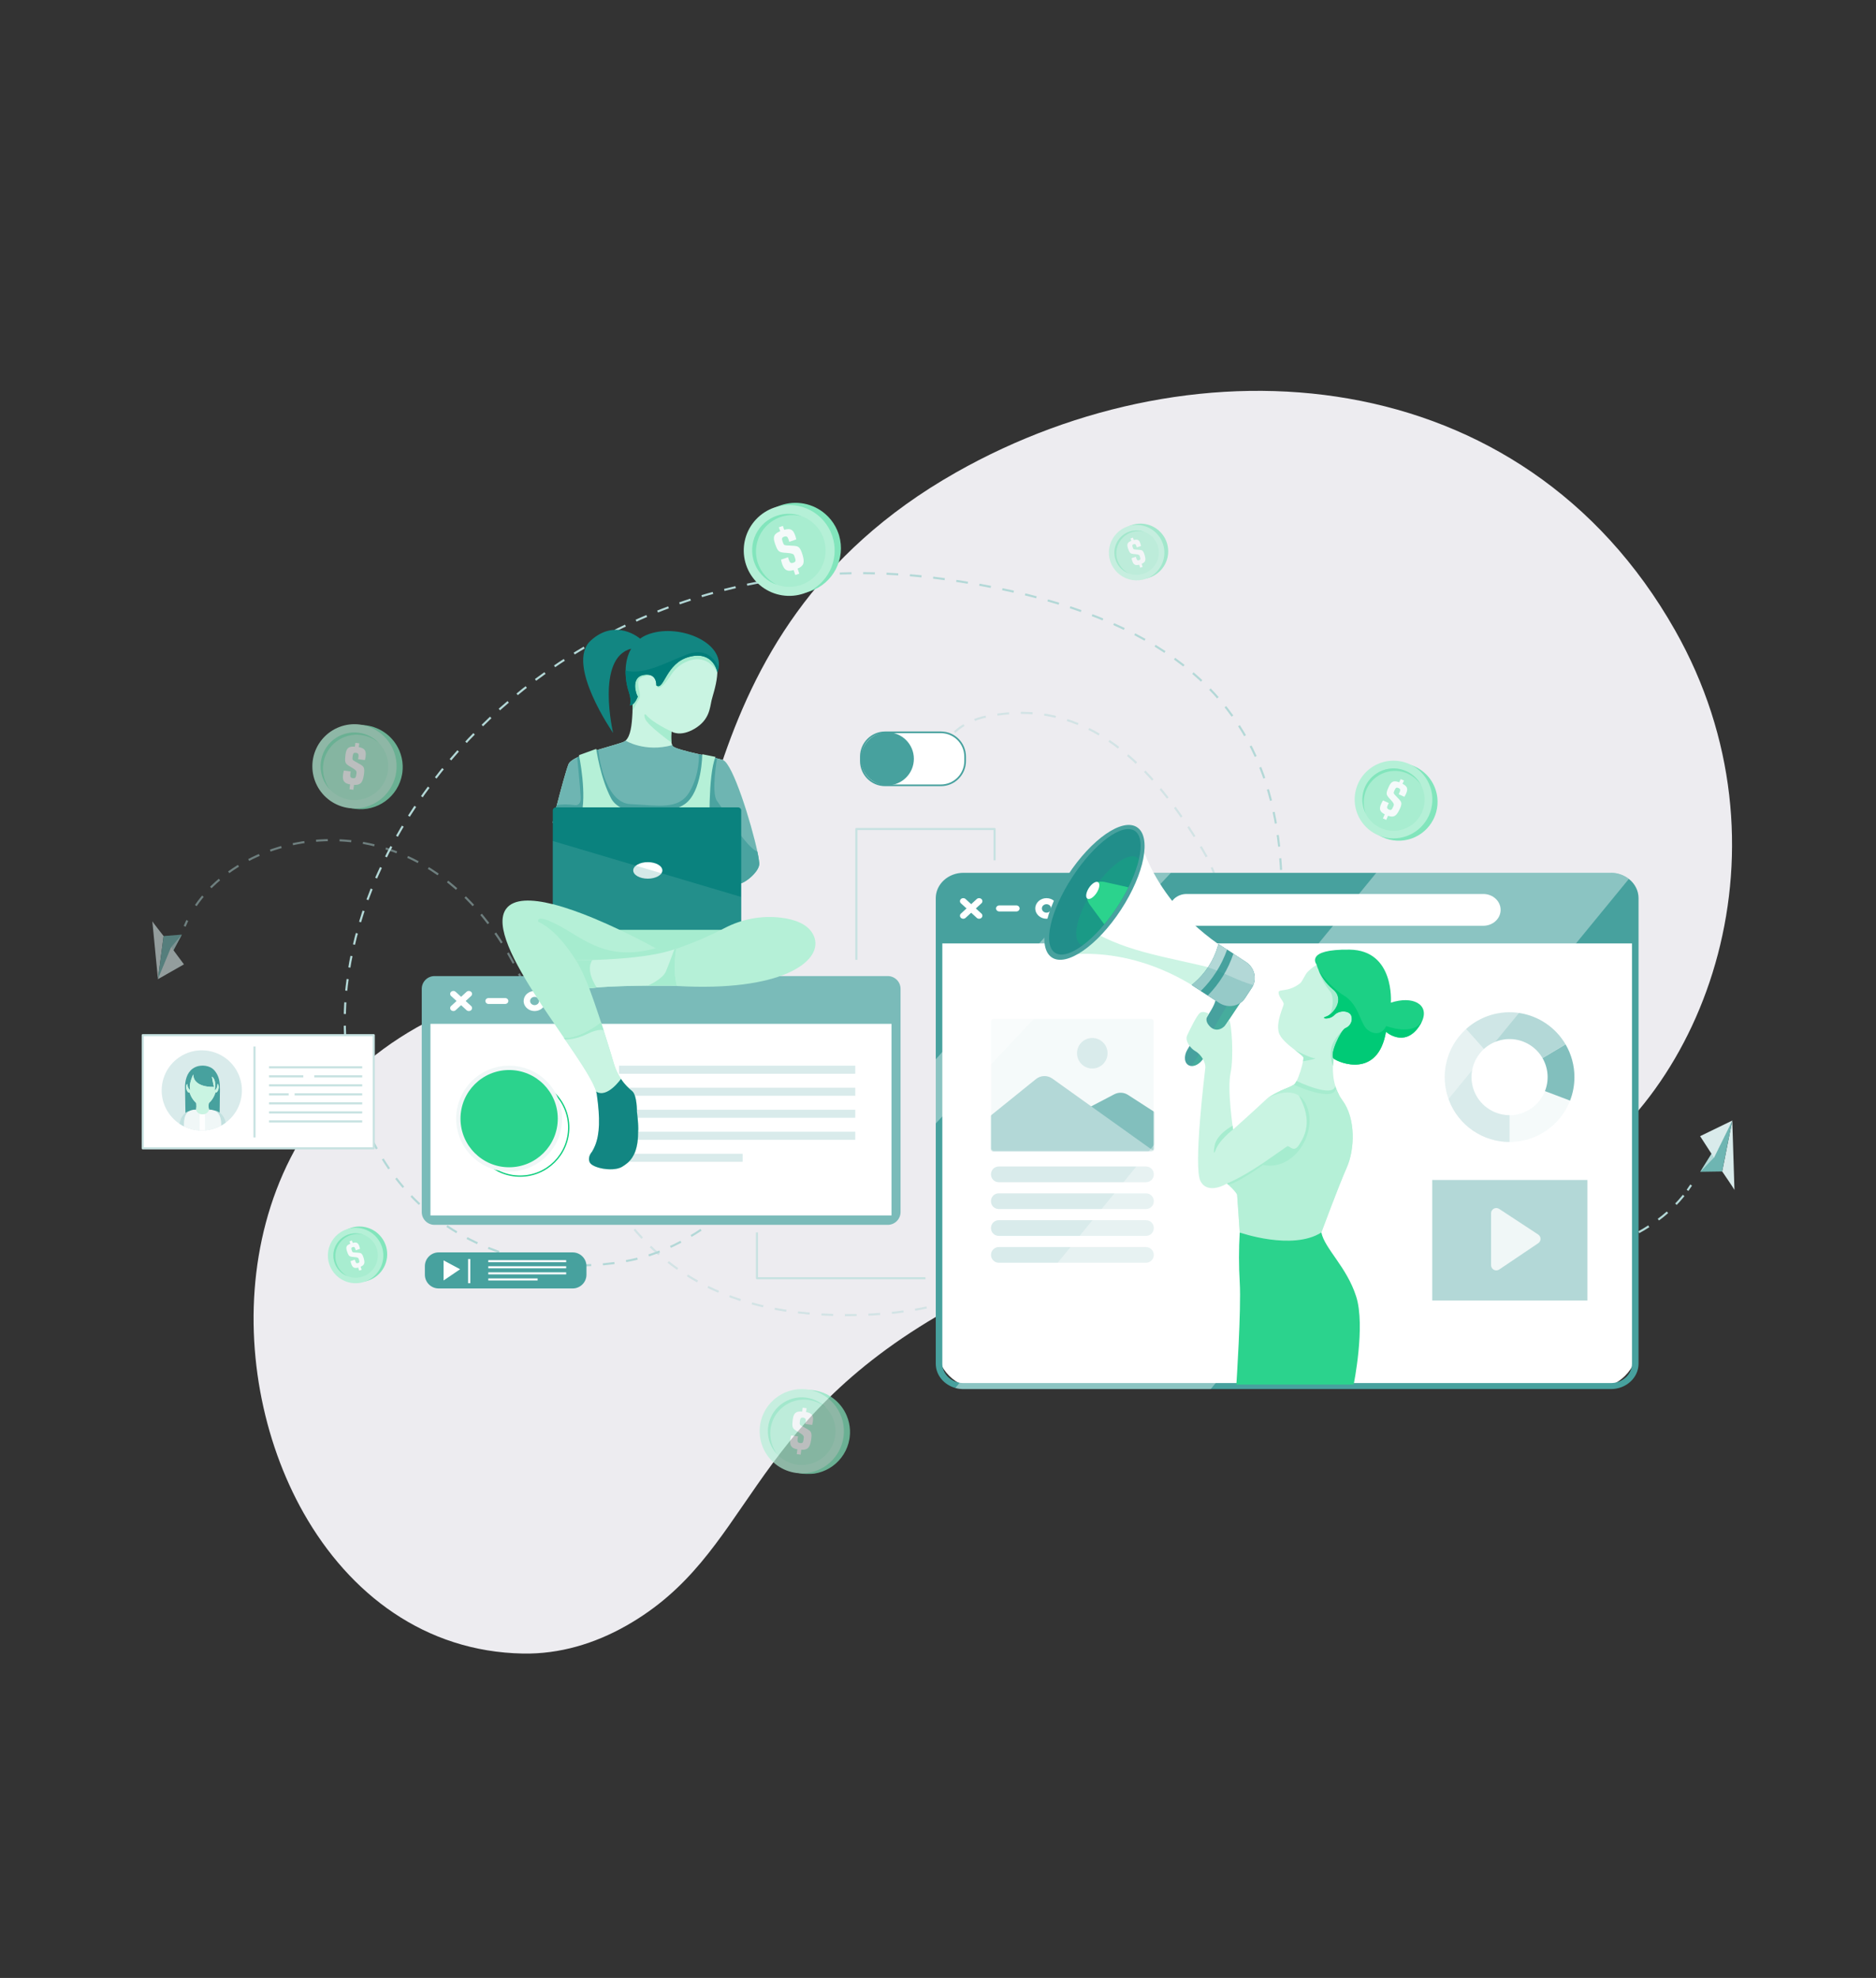 <?xml version="1.0" encoding="UTF-8"?> <svg xmlns="http://www.w3.org/2000/svg" width="1802" height="1900" viewBox="0 0 1802 1900" fill="none"><rect x="0" y="0" width="1802" height="1900" fill="#333333" stroke="none"/><path d="M502.402 1588.37C408.112 1586.68 335.64 1531.02 291.7 1453.47C212.756 1314.11 219.177 1089.58 400.344 986.931C474.951 944.665 608.204 935.447 611.064 933.825C696.166 885.614 641.406 610.691 918.277 453.83C1150.64 322.184 1461.91 345.838 1608.99 605.449C1726.13 812.194 1640.23 1051.77 1492.93 1135.23C1364.61 1207.92 1152.73 1121.06 909.319 1258.96C713.165 1370.09 723.035 1492.79 601.503 1561.65C571.175 1578.84 537.515 1589 502.402 1588.37Z" fill="#EDECF0"></path><g clip-path="url(#clip0_369_58332)"><path d="M721.268 1140.06C721.268 1140.06 719.848 1141.76 717.137 1144.64" stroke="#B3D8D7" stroke-width="2.013" stroke-miterlimit="10"></path><path d="M708.451 1153.35C690.102 1170.82 653.311 1200.46 606.425 1210.41C516.094 1229.59 393.726 1196.87 346.662 1070.05C264.162 847.716 520.199 503.119 905.147 556.023C1290.09 608.928 1238.27 844.983 1215.37 1034.57C1193.08 1219.11 1522.95 1266.21 1617.25 1148.35" stroke="#B3D8D7" stroke-width="2.013" stroke-miterlimit="10" stroke-dasharray="11.23 11.23"></path><path d="M1620.97 1143.44C1622.17 1141.78 1623.32 1140.07 1624.43 1138.34" stroke="#B3D8D7" stroke-width="2.013" stroke-miterlimit="10"></path><g opacity="0.46"><path d="M899.513 739.515C899.656 737.462 899.95 735.423 900.394 733.414" stroke="#B3D8D7" stroke-width="2.013" stroke-miterlimit="10"></path><path d="M904.107 721.649C909.591 709.052 921.583 693.518 947.753 688.211C1045.02 668.489 1107.54 736.628 1155.02 815.949C1238.28 955.02 1101.12 1250.17 835.868 1262.76C570.617 1275.36 556.941 1069.1 504.976 949.387C420.646 755.119 232.358 788.748 182.698 878.661" stroke="#B3D8D7" stroke-width="2.013" stroke-miterlimit="10" stroke-dasharray="11.29 11.29"></path><path d="M179.876 884.156C178.994 886.022 178.166 887.904 177.39 889.803" stroke="#B3D8D7" stroke-width="2.013" stroke-miterlimit="10"></path></g><path d="M1531.6 876.703H941.144C918.149 876.703 899.508 895.341 899.508 918.332V1292.09C899.508 1315.08 918.149 1333.72 941.144 1333.72H1531.6C1554.6 1333.72 1573.24 1315.08 1573.24 1292.09V918.332C1573.24 895.341 1554.6 876.703 1531.6 876.703Z" fill="white"></path><path d="M1524.8 1133.47H1375.73V1249.25H1524.8V1133.47Z" fill="#B3D8D7"></path><path d="M1512.32 1034.67C1512.31 1019.16 1506.51 1004.21 1496.05 992.752C1485.59 981.296 1471.23 974.156 1455.78 972.732C1440.33 971.308 1424.91 975.701 1412.53 985.052C1400.16 994.403 1391.72 1008.04 1388.87 1023.28C1386.02 1038.53 1388.97 1054.29 1397.13 1067.48C1405.3 1080.67 1418.1 1090.33 1433.02 1094.58C1447.94 1098.83 1463.91 1097.35 1477.8 1090.44C1491.69 1083.53 1502.5 1071.69 1508.11 1057.23C1510.9 1050.03 1512.33 1042.38 1512.32 1034.67ZM1486.58 1034.67C1486.59 1039.27 1485.72 1043.83 1484.02 1048.11C1481.33 1054.94 1476.65 1060.8 1470.58 1064.92C1464.51 1069.05 1457.34 1071.25 1450 1071.24C1449.69 1071.24 1449.37 1071.24 1449.07 1071.21C1442.69 1071.05 1436.47 1069.22 1431.02 1065.91C1425.56 1062.6 1421.07 1057.92 1417.99 1052.33C1414.9 1046.75 1413.33 1040.46 1413.43 1034.08C1413.53 1027.7 1415.3 1021.46 1418.56 1015.98C1421.82 1010.5 1426.46 1005.96 1432.01 1002.82C1437.56 999.686 1443.84 998.055 1450.22 998.093C1456.6 998.132 1462.86 999.838 1468.37 1003.04C1473.89 1006.25 1478.47 1010.84 1481.66 1016.36C1484.91 1021.92 1486.61 1028.24 1486.59 1034.67H1486.58Z" fill="#F5FAFA"></path><path d="M1450 1096.96V1071.24C1449.69 1071.24 1449.37 1071.24 1449.07 1071.21C1441.78 1071.03 1434.71 1068.67 1428.77 1064.43C1422.83 1060.2 1418.29 1054.29 1415.74 1047.45C1413.19 1040.62 1412.75 1033.18 1414.46 1026.09C1416.17 1019.01 1419.97 1012.59 1425.36 1007.68L1408.24 988.477C1398.9 996.916 1392.34 1007.99 1389.42 1020.23C1386.5 1032.47 1387.36 1045.31 1391.88 1057.05C1396.4 1068.79 1404.37 1078.89 1414.75 1086.02C1425.12 1093.14 1437.41 1096.96 1450 1096.96Z" fill="#D9EBEB"></path><path d="M1512.32 1034.67C1512.33 1023.6 1509.39 1012.72 1503.79 1003.17L1481.66 1016.36C1484.42 1021.13 1486.07 1026.46 1486.48 1031.95C1486.89 1037.45 1486.05 1042.97 1484.03 1048.09L1508.11 1057.21C1510.9 1050.02 1512.32 1042.38 1512.32 1034.67Z" fill="#82BFBD"></path><path d="M1503.79 1003.17C1499.1 995.186 1492.7 988.341 1485.04 983.138C1477.38 977.934 1468.66 974.503 1459.51 973.094C1450.36 971.684 1441.01 972.331 1432.14 974.989C1423.27 977.646 1415.1 982.246 1408.23 988.456L1425.36 1007.65C1429.4 1003.96 1434.21 1001.23 1439.44 999.654C1444.68 998.075 1450.2 997.689 1455.6 998.525C1461 999.361 1466.14 1001.4 1470.65 1004.48C1475.16 1007.57 1478.92 1011.63 1481.66 1016.36L1503.79 1003.17Z" fill="#B3D8D7"></path><path d="M951.893 1128.16V1127.93C951.894 1125.97 952.676 1124.08 954.066 1122.69C955.457 1121.3 957.342 1120.52 959.308 1120.52H1100.87C1101.85 1120.52 1102.81 1120.72 1103.71 1121.09C1104.61 1121.46 1105.43 1122.01 1106.12 1122.7C1106.81 1123.39 1107.36 1124.21 1107.73 1125.11C1108.1 1126.01 1108.29 1126.98 1108.29 1127.96V1128.18C1108.29 1129.16 1108.1 1130.13 1107.72 1131.03C1107.35 1131.93 1106.8 1132.75 1106.11 1133.44C1105.42 1134.13 1104.6 1134.68 1103.7 1135.05C1102.79 1135.43 1101.83 1135.62 1100.85 1135.62H959.308C958.332 1135.61 957.365 1135.42 956.464 1135.04C955.563 1134.67 954.744 1134.12 954.056 1133.43C953.367 1132.73 952.822 1131.91 952.451 1131.01C952.079 1130.11 951.89 1129.14 951.893 1128.16ZM1100.85 1146.3H959.308C957.337 1146.3 955.446 1147.08 954.052 1148.47C952.658 1149.87 951.875 1151.76 951.875 1153.73V1153.95C951.874 1154.93 952.066 1155.9 952.44 1156.8C952.813 1157.7 953.36 1158.52 954.051 1159.21C954.741 1159.9 955.561 1160.45 956.463 1160.82C957.365 1161.2 958.332 1161.39 959.308 1161.39H1100.83C1102.8 1161.39 1104.69 1160.61 1106.09 1159.21C1107.48 1157.82 1108.27 1155.93 1108.27 1153.95V1153.73C1108.27 1151.76 1107.49 1149.87 1106.09 1148.48C1104.7 1147.09 1102.82 1146.3 1100.85 1146.3ZM951.893 1179.52V1179.75C951.892 1180.73 952.084 1181.69 952.457 1182.59C952.83 1183.5 953.378 1184.32 954.068 1185.01C954.759 1185.7 955.578 1186.25 956.48 1186.62C957.382 1186.99 958.349 1187.19 959.326 1187.19H1100.85C1102.82 1187.19 1104.71 1186.4 1106.11 1185.01C1107.5 1183.61 1108.28 1181.72 1108.28 1179.75V1179.52C1108.28 1178.55 1108.09 1177.58 1107.72 1176.68C1107.34 1175.78 1106.8 1174.96 1106.1 1174.27C1105.41 1173.58 1104.59 1173.03 1103.69 1172.66C1102.79 1172.28 1101.82 1172.09 1100.85 1172.09H959.308C957.34 1172.1 955.454 1172.88 954.064 1174.28C952.673 1175.67 951.893 1177.56 951.893 1179.52ZM959.44 1212.98H1100.74C1102.74 1212.98 1104.66 1212.18 1106.08 1210.77C1107.49 1209.35 1108.29 1207.44 1108.29 1205.43C1108.29 1203.43 1107.49 1201.51 1106.08 1200.1C1104.66 1198.68 1102.74 1197.89 1100.74 1197.89H959.44C958.449 1197.89 957.467 1198.08 956.551 1198.46C955.635 1198.84 954.803 1199.4 954.102 1200.1C953.401 1200.8 952.845 1201.63 952.466 1202.55C952.087 1203.46 951.892 1204.44 951.893 1205.43C951.893 1207.44 952.688 1209.35 954.103 1210.77C955.519 1212.19 957.439 1212.98 959.44 1212.98Z" fill="#D9EBEB"></path><mask id="mask0_369_58332" style="mask-type:luminance" maskUnits="userSpaceOnUse" x="951" y="978" width="158" height="128"><path d="M1105.8 978.492H954.384C953.008 978.492 951.893 979.607 951.893 980.983V1103.38C951.893 1104.76 953.008 1105.87 954.384 1105.87H1105.8C1107.17 1105.87 1108.29 1104.76 1108.29 1103.38V980.983C1108.29 979.607 1107.17 978.492 1105.8 978.492Z" fill="white"></path></mask><g mask="url(#mask0_369_58332)"><path d="M1105.79 978.492H954.379C953.003 978.492 951.888 979.607 951.888 980.983V1103.38C951.888 1104.76 953.003 1105.87 954.379 1105.87H1105.79C1107.17 1105.87 1108.28 1104.76 1108.28 1103.38V980.983C1108.28 979.607 1107.17 978.492 1105.79 978.492Z" fill="#F5FAFA"></path><path d="M995.019 1090.5L1070.38 1051.13C1072.42 1050.06 1074.71 1049.56 1077.02 1049.66C1079.32 1049.77 1081.55 1050.48 1083.49 1051.73L1153.56 1096.96V1109.89H994.477L995.019 1090.5Z" fill="#82BFBD"></path><path d="M944.808 1077.13L995.098 1036.53C997.317 1034.74 1000.06 1033.73 1002.91 1033.65C1005.76 1033.57 1008.55 1034.43 1010.87 1036.09L1110.65 1107.42H941.797L944.808 1077.13Z" fill="#B3D8D7"></path><path d="M1049.2 1026.39C1057.3 1026.39 1063.87 1019.82 1063.87 1011.72C1063.87 1003.62 1057.3 997.055 1049.2 997.055C1041.1 997.055 1034.53 1003.62 1034.53 1011.72C1034.53 1019.82 1041.1 1026.39 1049.2 1026.39Z" fill="#D9EBEB"></path></g><path d="M1432.24 1215.29V1165.44C1432.24 1164.53 1432.49 1163.64 1432.95 1162.86C1433.41 1162.08 1434.08 1161.45 1434.88 1161.02C1435.68 1160.59 1436.58 1160.38 1437.48 1160.42C1438.39 1160.46 1439.26 1160.74 1440.02 1161.24L1477.5 1185.85C1478.19 1186.3 1478.76 1186.92 1479.16 1187.65C1479.56 1188.38 1479.77 1189.19 1479.77 1190.02C1479.78 1190.85 1479.58 1191.67 1479.19 1192.41C1478.8 1193.14 1478.23 1193.76 1477.54 1194.23L1440.07 1219.47C1439.31 1219.98 1438.43 1220.27 1437.52 1220.32C1436.61 1220.36 1435.7 1220.16 1434.9 1219.73C1434.09 1219.3 1433.42 1218.66 1432.95 1217.88C1432.48 1217.1 1432.24 1216.2 1432.24 1215.29Z" fill="#F0F7F7"></path><path d="M1564.6 844.273C1559.68 840.441 1553.61 838.377 1547.37 838.415H925.387C910.755 838.415 898.851 849.342 898.851 862.773V1309.96C898.851 1320.95 906.787 1330.24 917.69 1333.27C920.196 1333.97 922.786 1334.32 925.387 1334.32H1547.37C1562 1334.32 1573.91 1323.4 1573.91 1309.96V862.773C1573.91 855.372 1570.3 848.734 1564.6 844.273ZM1567.61 1309.96C1567.61 1320.21 1558.53 1328.54 1547.37 1328.54H925.387C924.183 1328.55 922.982 1328.45 921.794 1328.25C912.342 1326.69 905.147 1319.08 905.147 1309.96V906.235H1567.61V1309.96Z" fill="#47A19E"></path><path d="M1424.79 889.281H1139.75C1130.56 889.281 1123.11 882.444 1123.11 874.011C1123.11 865.579 1130.56 858.742 1139.75 858.742H1424.79C1433.98 858.742 1441.43 865.579 1441.43 874.011C1441.43 882.444 1433.98 889.281 1424.79 889.281Z" fill="white"></path><path d="M925.264 882.532C924.435 882.537 923.635 882.232 923.02 881.677C922.728 881.419 922.494 881.102 922.334 880.746C922.174 880.391 922.091 880.006 922.091 879.616C922.091 879.226 922.174 878.841 922.334 878.486C922.494 878.131 922.728 877.814 923.02 877.555L938.234 863.595C938.852 863.046 939.651 862.742 940.478 862.742C941.306 862.742 942.104 863.046 942.722 863.595C943.014 863.854 943.248 864.171 943.408 864.526C943.568 864.881 943.651 865.266 943.651 865.656C943.651 866.046 943.568 866.431 943.408 866.786C943.248 867.142 943.014 867.459 942.722 867.717L927.508 881.677C926.893 882.232 926.092 882.537 925.264 882.532Z" fill="white"></path><path d="M940.478 882.532C939.65 882.537 938.849 882.232 938.234 881.677L923.02 867.717C922.728 867.459 922.494 867.142 922.334 866.786C922.174 866.431 922.091 866.046 922.091 865.656C922.091 865.266 922.174 864.881 922.334 864.526C922.494 864.171 922.728 863.854 923.02 863.595C923.638 863.046 924.436 862.742 925.264 862.742C926.091 862.742 926.89 863.046 927.508 863.595L942.722 877.555C943.014 877.814 943.248 878.131 943.408 878.486C943.568 878.841 943.651 879.226 943.651 879.616C943.651 880.006 943.568 880.391 943.408 880.746C943.248 881.102 943.014 881.419 942.722 881.677C942.107 882.232 941.307 882.537 940.478 882.532Z" fill="white"></path><path d="M1005.22 862.742C999.268 862.742 994.432 867.181 994.432 872.634C994.433 874.045 994.761 875.438 995.389 876.702C997.082 880.136 1000.85 882.53 1005.22 882.53C1009.58 882.53 1013.35 880.136 1015.03 876.702C1015.66 875.439 1015.99 874.046 1015.99 872.634C1015.99 867.181 1011.15 862.742 1005.22 862.742ZM1000.78 872.634C1000.78 870.39 1002.77 868.561 1005.22 868.561C1007.66 868.561 1009.62 870.39 1009.62 872.634C1009.62 874.877 1007.64 876.702 1005.22 876.702C1002.79 876.702 1000.78 874.873 1000.78 872.634Z" fill="white"></path><path d="M976.216 875.546H959.903C958.14 875.546 956.729 874.224 956.729 872.632C956.729 871.041 958.153 869.719 959.903 869.719H976.216C977.979 869.719 979.39 871.041 979.39 872.632C979.39 874.224 977.966 875.546 976.216 875.546Z" fill="white"></path><path opacity="0.37" d="M1564.6 844.278L1538.02 876.703L1513.82 906.236L1312.75 1151.59L1298.1 1169.45L1297.34 1170.38L1282.69 1188.25L1167.73 1328.54L1163.49 1333.7L1162.99 1334.31H925.387C922.786 1334.31 920.196 1333.96 917.689 1333.27L917.998 1332.89L921.794 1328.24L1225.68 956.289L1236.26 943.325L1266.57 906.228L1280.42 889.27L1290.71 876.69L1305.38 858.732L1321.99 838.407H1547.36C1553.6 838.37 1559.68 840.439 1564.6 844.278Z" fill="white"></path><path opacity="0.37" d="M1124.72 838.422L1088.8 876.705L1061.08 906.243L905.142 1072.44L899.512 1078.44L898.847 1079.15V1017.54L899.512 1016.8L905.142 1010.49L998.206 906.243L1024.58 876.705L1058.76 838.422H1124.72Z" fill="white"></path><path d="M852.753 937.609H417.383C410.609 937.609 405.118 943.1 405.118 949.872V1164.29C405.118 1171.07 410.609 1176.56 417.383 1176.56H852.753C859.527 1176.56 865.018 1171.07 865.018 1164.29V949.872C865.018 943.1 859.527 937.609 852.753 937.609Z" fill="#7ABBB9"></path><path d="M856.36 983.492H413.477V1167.52H856.36V983.492Z" fill="white"></path><path d="M435.516 971.19C434.703 971.199 433.917 970.903 433.312 970.361C433.027 970.109 432.799 969.8 432.643 969.453C432.487 969.107 432.406 968.731 432.406 968.351C432.406 967.971 432.487 967.595 432.643 967.249C432.799 966.902 433.027 966.593 433.312 966.341L448.151 952.72C448.755 952.186 449.534 951.891 450.34 951.891C451.147 951.891 451.925 952.186 452.529 952.72C452.814 952.972 453.042 953.282 453.198 953.628C453.354 953.975 453.434 954.35 453.434 954.73C453.434 955.11 453.354 955.486 453.198 955.832C453.042 956.179 452.814 956.488 452.529 956.74L437.689 970.361C437.092 970.896 436.318 971.191 435.516 971.19Z" fill="white"></path><path d="M450.351 971.19C449.539 971.199 448.752 970.903 448.147 970.361L433.307 956.74C433.023 956.488 432.795 956.179 432.639 955.832C432.483 955.486 432.402 955.11 432.402 954.73C432.402 954.35 432.483 953.975 432.639 953.628C432.795 953.282 433.023 952.972 433.307 952.72C433.911 952.186 434.69 951.891 435.496 951.891C436.303 951.891 437.081 952.186 437.685 952.72L452.525 966.341C452.809 966.593 453.037 966.902 453.193 967.249C453.349 967.595 453.43 967.971 453.43 968.351C453.43 968.731 453.349 969.107 453.193 969.453C453.037 969.8 452.809 970.109 452.525 970.361C451.927 970.896 451.153 971.191 450.351 971.19Z" fill="white"></path><path d="M513.502 951.891C507.7 951.891 502.983 956.219 502.983 961.54C502.983 962.917 503.303 964.274 503.918 965.507C505.566 968.857 509.239 971.193 513.502 971.193C517.765 971.193 521.438 968.857 523.078 965.507C523.692 964.274 524.012 962.917 524.013 961.54C524.013 956.219 519.317 951.891 513.502 951.891ZM509.177 961.54C509.177 959.336 511.113 957.572 513.502 957.572C515.892 957.572 517.823 959.336 517.823 961.54C517.823 963.744 515.883 965.507 513.502 965.507C511.121 965.507 509.177 963.726 509.177 961.54Z" fill="white"></path><path d="M485.211 964.385H469.313C468.528 964.414 467.763 964.131 467.185 963.599C466.607 963.066 466.263 962.327 466.227 961.542C466.227 959.973 467.616 958.703 469.313 958.703H485.211C486.922 958.703 488.297 959.973 488.297 961.542C488.297 963.111 486.922 964.385 485.211 964.385Z" fill="white"></path><path d="M821.522 1023.68H594.587V1031.42H821.522V1023.68Z" fill="#D9EBEB"></path><path d="M821.522 1044.83H594.587V1052.57H821.522V1044.83Z" fill="#D9EBEB"></path><path d="M821.522 1065.98H594.587V1073.72H821.522V1065.98Z" fill="#D9EBEB"></path><path d="M821.522 1087.12H594.587V1094.87H821.522V1087.12Z" fill="#D9EBEB"></path><path d="M713.381 1108.28H594.587V1116.02H713.381V1108.28Z" fill="#D9EBEB"></path><path d="M499.57 1129.78C525.373 1129.78 546.29 1108.87 546.29 1083.07C546.29 1057.27 525.373 1036.36 499.57 1036.36C473.768 1036.36 452.851 1057.27 452.851 1083.07C452.851 1108.87 473.768 1129.78 499.57 1129.78Z" stroke="#08CC7A" stroke-width="1.208" stroke-miterlimit="10"></path><path d="M489.055 1125.41C517.151 1125.41 539.928 1102.63 539.928 1074.54C539.928 1046.45 517.151 1023.68 489.055 1023.68C460.959 1023.68 438.183 1046.45 438.183 1074.54C438.183 1102.63 460.959 1125.41 489.055 1125.41Z" fill="#F0F7F7"></path><path d="M489.056 1121.26C514.858 1121.26 535.775 1100.34 535.775 1074.55C535.775 1048.75 514.858 1027.84 489.056 1027.84C463.253 1027.84 442.336 1048.75 442.336 1074.55C442.336 1100.34 463.253 1121.26 489.056 1121.26Z" fill="#2BD38D"></path><path d="M792.68 493.657C796.662 497.09 799.985 501.22 802.485 505.845C803.632 507.965 804.602 510.177 805.386 512.457C805.615 513.127 805.827 513.801 806.025 514.475C809.158 525.239 808.028 536.795 802.87 546.749C797.711 556.702 788.919 564.288 778.316 567.935C777.298 568.283 776.279 568.596 775.257 568.865C764.582 571.73 753.217 570.439 743.457 565.253C733.697 560.067 726.268 551.371 722.671 540.922C719.074 530.473 719.575 519.048 724.074 508.954C728.574 498.86 736.736 490.849 746.913 486.538C747.887 486.123 748.879 485.74 749.898 485.392C757.127 482.898 764.886 482.349 772.395 483.8C779.904 485.25 786.9 488.65 792.68 493.657Z" fill="#82E5BC"></path><path d="M799.346 514.527C799.814 515.888 800.212 517.256 800.541 518.631C802.931 528.643 801.704 539.178 797.078 548.373C792.451 557.569 784.722 564.833 775.257 568.882C774.287 569.296 773.291 569.68 772.277 570.033C765.567 572.336 758.398 572.971 751.388 571.883C744.378 570.795 737.739 568.016 732.043 563.788C726.348 559.56 721.768 554.008 718.699 547.614C715.63 541.219 714.165 534.173 714.43 527.086C714.554 523.823 715.048 520.584 715.902 517.432C715.902 517.357 715.933 517.318 715.933 517.318C717.799 510.447 721.319 504.137 726.186 498.94C731.053 493.742 737.119 489.816 743.854 487.502C744.868 487.154 745.891 486.845 746.909 486.572C757.565 483.75 768.894 485.064 778.621 490.249C788.348 495.435 795.752 504.108 799.346 514.527Z" fill="#B5F0D7"></path><path d="M782.824 553.489C796.498 539.817 796.498 517.651 782.824 503.98C769.151 490.308 746.981 490.308 733.307 503.98C719.633 517.651 719.633 539.817 733.307 553.489C746.981 567.16 769.151 567.16 782.824 553.489Z" fill="#A8EDD0"></path><path d="M728.062 541.13C725.998 535.127 725.606 528.675 726.926 522.466C728.247 516.257 731.231 510.523 735.559 505.879C739.888 501.234 745.397 497.854 751.499 496.098C757.601 494.343 764.065 494.279 770.2 495.914C765.865 494.224 761.237 493.416 756.586 493.535C751.935 493.654 747.355 494.7 743.112 496.609C738.87 498.519 735.051 501.255 731.878 504.657C728.706 508.06 726.243 512.06 724.635 516.425C723.026 520.79 722.304 525.432 722.51 530.079C722.716 534.726 723.847 539.285 725.836 543.491C727.825 547.696 730.632 551.463 734.093 554.571C737.555 557.679 741.601 560.066 745.996 561.592C737.619 557.316 731.2 549.991 728.062 541.126V541.13Z" fill="#82E5BC"></path><path d="M753.306 508.965L751.983 505.188L748.139 506.51L749.461 510.283C743.347 512.73 742.152 515.599 744.396 522.123C746.349 527.796 747.552 529.7 750.189 530.427C753.156 531.309 758.596 530.868 761.264 532.076C762.37 532.517 762.674 533.05 763.137 534.359C763.203 534.545 763.274 534.747 763.349 534.972C764.588 538.569 764.619 539.649 761.938 540.575C759.258 541.5 758.464 539.993 757.499 537.189C757.28 536.558 757.104 535.913 756.97 535.259L750.198 537.586C750.458 539.032 750.834 540.454 751.322 541.84C753.526 548.302 756.859 549.21 762.313 547.605L763.949 552.357L767.789 551.035L766.131 546.221C772.158 543.647 773.141 540.376 770.879 532.966C770.685 532.332 770.465 531.666 770.227 530.965C768.062 524.688 766.025 524.706 762.816 524.309C760.549 524.067 758.125 524.151 755.51 523.89C753.121 523.692 752.834 523.45 751.741 520.276C750.691 517.23 751.049 516.309 753.249 515.533C755.806 514.651 756.617 515.806 757.494 518.367C757.751 519.053 757.971 519.752 758.151 520.461L764.857 518.151C764.603 516.86 764.257 515.589 763.821 514.347C761.828 508.555 759.121 507.233 753.306 508.965Z" fill="#F5FAFA"></path><path d="M1380.66 766.483C1381.12 770.953 1380.77 775.47 1379.61 779.812C1379.08 781.803 1378.39 783.746 1377.54 785.622C1377.29 786.177 1377.03 786.719 1376.75 787.257C1372.39 795.788 1364.91 802.313 1355.86 805.479C1346.81 808.645 1336.89 808.21 1328.16 804.263C1327.32 803.884 1326.51 803.483 1325.71 803.051C1317.43 798.553 1311.15 791.088 1308.15 782.154C1305.14 773.22 1305.63 763.48 1309.51 754.89C1313.39 746.3 1320.38 739.497 1329.07 735.848C1337.76 732.199 1347.51 731.973 1356.37 735.217C1357.22 735.528 1358.06 735.874 1358.89 736.253C1364.85 738.941 1370 743.149 1373.82 748.455C1377.64 753.761 1380 759.978 1380.66 766.483Z" fill="#82E5BC"></path><path d="M1372.56 783.372C1372.06 784.495 1371.5 785.579 1370.9 786.625C1366.51 794.247 1359.57 800.074 1351.3 803.079C1343.04 806.084 1333.97 806.073 1325.71 803.049C1324.86 802.735 1324.02 802.39 1323.18 802.013C1317.66 799.513 1312.82 795.705 1309.1 790.919C1305.38 786.132 1302.87 780.51 1301.81 774.54C1300.75 768.57 1301.16 762.431 1303 756.653C1304.84 750.876 1308.07 745.634 1312.39 741.382C1314.38 739.426 1316.59 737.702 1318.97 736.242L1319.06 736.189C1324.25 733.009 1330.14 731.147 1336.21 730.768C1342.29 730.388 1348.36 731.502 1353.91 734.012C1354.75 734.391 1355.56 734.795 1356.36 735.224C1364.64 739.721 1370.91 747.184 1373.92 756.115C1376.93 765.046 1376.44 774.783 1372.56 783.372Z" fill="#B5F0D7"></path><path d="M1348.68 796.293C1364.24 790.7 1372.32 773.555 1366.72 758.001C1361.13 742.446 1343.98 734.371 1328.42 739.965C1312.86 745.559 1304.79 762.703 1310.38 778.258C1315.98 793.813 1333.12 801.887 1348.68 796.293Z" fill="#A8EDD0"></path><path d="M1312.61 758.131C1314.85 753.183 1318.39 748.937 1322.85 745.847C1327.32 742.756 1332.54 740.938 1337.95 740.586C1343.37 740.234 1348.78 741.362 1353.61 743.849C1358.44 746.337 1362.5 750.089 1365.35 754.706C1363.6 751.188 1361.17 748.049 1358.21 745.47C1355.24 742.89 1351.8 740.919 1348.07 739.67C1344.35 738.42 1340.41 737.917 1336.49 738.189C1332.57 738.46 1328.74 739.501 1325.22 741.252C1321.71 743.003 1318.57 745.43 1315.99 748.394C1313.41 751.358 1311.43 754.801 1310.18 758.527C1308.94 762.252 1308.43 766.188 1308.7 770.108C1308.98 774.028 1310.02 777.856 1311.77 781.374C1309.07 773.803 1309.37 765.485 1312.61 758.131Z" fill="#82E5BC"></path><path d="M1347.19 752.897L1348.6 749.811L1345.43 748.383L1344.03 751.468C1338.79 749.405 1336.36 750.49 1333.93 755.876C1331.82 760.549 1331.45 762.44 1332.67 764.441C1333.99 766.733 1337.63 769.651 1338.59 771.935C1339.03 772.869 1338.89 773.367 1338.41 774.456C1338.35 774.609 1338.27 774.776 1338.19 774.958C1336.87 777.925 1336.23 778.617 1334.02 777.603C1331.81 776.589 1332.2 775.205 1333.25 772.895C1333.48 772.384 1333.75 771.887 1334.05 771.41L1328.47 768.889C1327.79 769.94 1327.19 771.046 1326.68 772.195C1324.27 777.519 1325.8 780.023 1330.13 782.223L1328.37 786.137L1331.53 787.57L1333.32 783.602C1338.58 785.533 1341.11 784.074 1344.05 778.141C1344.3 777.63 1344.56 777.087 1344.82 776.514C1347.16 771.339 1345.87 770.158 1344.11 768.029C1342.85 766.548 1341.29 765.182 1339.82 763.484C1338.45 761.959 1338.41 761.642 1339.59 759.028C1340.72 756.516 1341.5 756.141 1343.31 756.956C1345.42 757.908 1345.24 759.103 1344.29 761.21C1343.95 761.964 1343.72 762.466 1343.47 762.898L1349 765.393C1349.59 764.441 1350.12 763.448 1350.58 762.422C1352.73 757.653 1351.82 755.246 1347.19 752.897Z" fill="#F5FAFA"></path><path d="M362.966 1184.88C365.368 1187.01 367.364 1189.56 368.856 1192.4C369.54 1193.7 370.116 1195.06 370.575 1196.45C370.712 1196.86 370.835 1197.27 370.955 1197.69C372.785 1204.28 372.008 1211.32 368.786 1217.36C365.564 1223.39 360.143 1227.96 353.646 1230.11C353.02 1230.31 352.398 1230.49 351.772 1230.65C345.244 1232.29 338.335 1231.41 332.435 1228.17C326.534 1224.93 322.079 1219.57 319.966 1213.18C317.853 1206.79 318.237 1199.84 321.043 1193.72C323.849 1187.6 328.867 1182.77 335.09 1180.2C335.685 1179.95 336.293 1179.73 336.915 1179.52C341.346 1178.05 346.085 1177.78 350.657 1178.72C355.229 1179.66 359.474 1181.78 362.966 1184.88Z" fill="#82E5BC"></path><path d="M366.877 1197.67C367.15 1198.5 367.382 1199.34 367.573 1200.18C368.952 1206.3 368.123 1212.72 365.232 1218.29C362.341 1223.87 357.574 1228.24 351.772 1230.64C351.177 1230.89 350.564 1231.12 349.943 1231.32C345.831 1232.68 341.451 1233.01 337.181 1232.3C332.911 1231.58 328.879 1229.84 325.435 1227.21C321.991 1224.59 319.237 1221.17 317.413 1217.24C315.588 1213.32 314.748 1209.01 314.964 1204.68C315.066 1202.69 315.391 1200.72 315.934 1198.8C315.94 1198.78 315.947 1198.76 315.956 1198.73C317.145 1194.55 319.34 1190.73 322.349 1187.59C325.358 1184.46 329.089 1182.11 333.216 1180.75C333.838 1180.54 334.464 1180.36 335.09 1180.2C341.615 1178.56 348.518 1179.45 354.414 1182.69C360.31 1185.93 364.762 1191.28 366.877 1197.67Z" fill="#B5F0D7"></path><path d="M360.516 1215.89C365.983 1205.44 361.937 1192.53 351.479 1187.06C341.02 1181.59 328.109 1185.64 322.641 1196.1C317.173 1206.55 321.219 1219.46 331.678 1224.93C342.137 1230.4 355.048 1226.35 360.516 1215.89Z" fill="#A8EDD0"></path><path d="M323.177 1213.39C321.961 1209.71 321.769 1205.77 322.62 1201.99C323.472 1198.21 325.335 1194.73 328.011 1191.93C330.687 1189.13 334.075 1187.1 337.813 1186.08C341.55 1185.05 345.496 1185.06 349.228 1186.1C346.608 1185.1 343.815 1184.63 341.011 1184.7C338.206 1184.78 335.444 1185.41 332.883 1186.55C330.321 1187.7 328.01 1189.34 326.082 1191.37C324.153 1193.41 322.645 1195.81 321.643 1198.43C320.641 1201.05 320.165 1203.84 320.242 1206.64C320.32 1209.45 320.949 1212.21 322.093 1214.77C323.238 1217.33 324.876 1219.64 326.914 1221.57C328.951 1223.5 331.349 1225.01 333.97 1226.01C328.89 1223.34 325.028 1218.82 323.177 1213.39Z" fill="#82E5BC"></path><path d="M338.819 1193.94L338.057 1191.62L335.702 1192.41L336.465 1194.72C332.713 1196.17 331.964 1197.91 333.286 1201.9C334.437 1205.38 335.156 1206.55 336.761 1207.02C338.564 1207.58 341.888 1207.35 343.506 1208.1C344.18 1208.39 344.357 1208.71 344.63 1209.51C344.67 1209.63 344.714 1209.75 344.758 1209.89C345.485 1212.09 345.499 1212.75 343.876 1213.29C342.254 1213.84 341.76 1212.92 341.191 1211.2C341.062 1210.81 340.959 1210.42 340.883 1210.02L336.734 1211.39C336.88 1212.27 337.098 1213.14 337.387 1213.99C338.709 1217.95 340.711 1218.53 344.053 1217.59L345.014 1220.5L347.368 1219.72L346.394 1216.77C350.088 1215.25 350.714 1213.25 349.387 1208.72C349.272 1208.33 349.145 1207.92 349.004 1207.49C347.734 1203.65 346.486 1203.64 344.533 1203.38C343.153 1203.21 341.672 1203.24 340.076 1203.07C338.621 1202.93 338.449 1202.78 337.805 1200.83C337.188 1198.96 337.413 1198.39 338.758 1197.95C340.327 1197.43 340.812 1198.14 341.328 1199.71C341.48 1200.13 341.608 1200.56 341.712 1201L345.825 1199.64C345.677 1198.85 345.475 1198.07 345.221 1197.31C344.026 1193.75 342.382 1192.93 338.819 1193.94Z" fill="#F5FAFA"></path><g opacity="0.7"><path d="M1113.17 509.707C1115.57 511.828 1117.57 514.367 1119.07 517.201C1119.75 518.505 1120.32 519.861 1120.79 521.256C1120.92 521.671 1121.05 522.081 1121.16 522.495C1122.99 529.087 1122.21 536.13 1118.99 542.165C1115.77 548.2 1110.35 552.764 1103.85 554.911C1103.23 555.118 1102.6 555.299 1101.98 555.458C1095.45 557.106 1088.54 556.221 1082.64 552.981C1076.74 549.742 1072.28 544.387 1070.17 537.995C1068.05 531.603 1068.44 524.647 1071.24 518.527C1074.05 512.407 1079.07 507.577 1085.3 505.009C1085.89 504.762 1086.5 504.532 1087.13 504.33C1091.56 502.865 1096.3 502.591 1100.87 503.535C1105.44 504.478 1109.68 506.607 1113.17 509.707Z" fill="#82E5BC"></path><path d="M1117.09 522.503C1117.36 523.329 1117.6 524.167 1117.79 525.016C1119.16 531.141 1118.33 537.556 1115.44 543.129C1112.55 548.702 1107.79 553.076 1101.99 555.479C1101.39 555.726 1100.78 555.951 1100.16 556.158C1096.05 557.513 1091.67 557.847 1087.4 557.13C1083.13 556.414 1079.1 554.669 1075.65 552.047C1072.21 549.424 1069.45 546.003 1067.63 542.079C1065.8 538.154 1064.96 533.844 1065.17 529.521C1065.27 527.53 1065.6 525.558 1066.14 523.641C1066.14 523.597 1066.14 523.574 1066.14 523.574C1067.33 519.395 1069.53 515.571 1072.54 512.436C1075.55 509.3 1079.28 506.948 1083.4 505.586C1084.03 505.383 1084.65 505.198 1085.28 505.043C1091.81 503.397 1098.71 504.283 1104.61 507.522C1110.52 510.761 1114.97 516.113 1117.09 522.503Z" fill="#B5F0D7"></path><path d="M1110.69 540.722C1116.15 530.265 1112.11 517.357 1101.65 511.89C1091.19 506.423 1078.28 510.468 1072.81 520.925C1067.34 531.382 1071.39 544.291 1081.85 549.758C1092.31 555.225 1105.22 551.179 1110.69 540.722Z" fill="#A8EDD0"></path><path d="M1073.39 538.205C1072.17 534.526 1071.98 530.586 1072.83 526.806C1073.68 523.027 1075.55 519.55 1078.22 516.747C1080.9 513.945 1084.29 511.923 1088.02 510.897C1091.76 509.871 1095.71 509.881 1099.44 510.924C1096.82 509.922 1094.03 509.446 1091.22 509.524C1088.42 509.601 1085.65 510.23 1083.09 511.374C1080.53 512.519 1078.22 514.156 1076.29 516.194C1074.36 518.231 1072.86 520.628 1071.85 523.249C1070.85 525.869 1070.38 528.661 1070.45 531.465C1070.53 534.269 1071.16 537.03 1072.3 539.592C1073.45 542.153 1075.09 544.463 1077.12 546.391C1079.16 548.32 1081.56 549.828 1084.18 550.829C1079.1 548.158 1075.24 543.639 1073.39 538.205Z" fill="#82E5BC"></path><path d="M1089.03 518.759L1088.27 516.445L1085.91 517.226L1086.68 519.54C1082.93 520.985 1082.18 522.727 1083.5 526.725C1084.65 530.198 1085.37 531.371 1086.97 531.838C1088.77 532.402 1092.1 532.173 1093.72 532.922C1094.39 533.209 1094.57 533.526 1094.84 534.328C1094.88 534.443 1094.92 534.571 1094.97 534.703C1095.7 536.907 1095.71 537.568 1094.06 538.115C1092.42 538.661 1091.95 537.736 1091.38 536.017C1091.25 535.628 1091.15 535.232 1091.07 534.831L1086.92 536.206C1087.07 537.089 1087.29 537.959 1087.58 538.807C1088.9 542.774 1090.9 543.347 1094.24 542.408L1095.21 545.317L1097.56 544.542L1096.58 541.593C1100.28 540.063 1100.9 538.066 1099.58 533.535C1099.47 533.147 1099.34 532.742 1099.2 532.314C1097.92 528.466 1096.68 528.461 1094.73 528.197C1093.34 528.029 1091.86 528.065 1090.27 527.884C1088.81 527.747 1088.64 527.597 1087.99 525.654C1087.38 523.785 1087.6 523.212 1088.95 522.766C1090.52 522.251 1091 522.96 1091.52 524.53C1091.67 524.95 1091.8 525.378 1091.9 525.812L1096.01 524.45C1095.87 523.661 1095.66 522.883 1095.41 522.123C1094.24 518.574 1092.6 517.746 1089.03 518.759Z" fill="#F5FAFA"></path></g><g opacity="0.7"><path d="M383.661 721.16C385.557 725.649 386.623 730.444 386.808 735.314C386.888 737.546 386.787 739.78 386.504 741.996C386.42 742.648 386.323 743.318 386.209 743.936C384.393 754.165 378.71 763.304 370.338 769.459C361.967 775.614 351.547 778.312 341.24 776.995C340.252 776.866 339.278 776.706 338.317 776.515C328.323 774.461 319.474 768.709 313.542 760.41C307.609 752.111 305.031 741.878 306.322 731.759C307.614 721.64 312.681 712.383 320.509 705.84C328.337 699.298 338.347 695.953 348.536 696.475C349.515 696.528 350.498 696.617 351.486 696.744C358.518 697.637 365.193 700.363 370.84 704.648C376.487 708.934 380.908 714.628 383.661 721.16Z" fill="#82E5BC"></path><path d="M380.632 741.228C380.464 742.551 380.235 743.85 379.944 745.125C377.816 754.421 372.474 762.667 364.859 768.409C357.244 774.151 347.845 777.02 338.321 776.51C337.347 776.457 336.359 776.369 335.372 776.241C328.85 775.404 322.63 772.992 317.249 769.213C311.869 765.434 307.489 760.402 304.49 754.552C301.49 748.702 299.961 742.209 300.034 735.635C300.106 729.061 301.779 722.604 304.907 716.821C306.353 714.162 308.094 711.673 310.096 709.403C310.121 709.376 310.145 709.348 310.167 709.319C314.536 704.37 320.052 700.567 326.231 698.241C332.41 695.915 339.064 695.137 345.613 695.976C346.601 696.1 347.575 696.263 348.536 696.457C358.552 698.488 367.428 704.232 373.382 712.538C379.336 720.843 381.926 731.093 380.632 741.228Z" fill="#B5F0D7"></path><path d="M363.439 759.053C376.112 746.382 376.112 725.837 363.439 713.166C350.765 700.495 330.217 700.495 317.544 713.166C304.87 725.837 304.87 746.382 317.544 759.053C330.217 771.724 350.765 771.724 363.439 759.053Z" fill="#A8EDD0"></path><path d="M310.467 734.103C311.212 728.264 313.531 722.738 317.176 718.117C320.821 713.495 325.654 709.951 331.158 707.865C336.663 705.778 342.631 705.228 348.425 706.273C354.218 707.317 359.618 709.918 364.046 713.795C361.118 710.686 357.604 708.185 353.706 706.436C349.808 704.688 345.603 703.726 341.333 703.607C337.063 703.487 332.811 704.211 328.821 705.739C324.831 707.266 321.183 709.566 318.084 712.506C314.986 715.447 312.499 718.971 310.765 722.875C309.032 726.779 308.087 730.986 307.984 735.257C307.882 739.527 308.623 743.775 310.167 747.758C311.71 751.741 314.025 755.38 316.979 758.466C311.77 751.477 309.44 742.758 310.467 734.103Z" fill="#82E5BC"></path><path d="M344.648 717.718L345.115 714.046L341.381 713.57L340.914 717.242C334.825 716.766 332.656 718.657 331.845 725.005C331.144 730.519 331.36 732.595 333.251 734.261C335.354 736.214 340.058 738.079 341.782 740.168C342.518 741.001 342.554 741.561 342.404 742.813C342.404 742.998 342.355 743.196 342.329 743.412C341.888 746.908 341.447 747.82 338.855 747.49C336.262 747.159 336.209 745.581 336.553 742.857C336.631 742.242 336.749 741.632 336.906 741.032L330.324 740.19C329.946 741.499 329.675 742.836 329.513 744.188C328.71 750.474 331.095 752.585 336.284 753.489L335.694 758.104L339.441 758.633L340.041 753.956C346.103 754.287 348.263 751.968 349.422 744.884C349.519 744.276 349.612 743.633 349.7 742.954C350.481 736.849 348.774 736.029 346.275 734.385C344.511 733.252 342.439 732.326 340.371 731.039C338.467 729.893 338.326 729.576 338.722 726.49C339.102 723.528 339.785 722.889 341.919 723.162C344.41 723.479 344.608 724.771 344.286 727.261C344.219 727.935 344.115 728.605 343.973 729.267L350.498 730.1C350.813 728.923 351.045 727.726 351.195 726.516C351.9 720.874 350.194 718.666 344.648 717.718Z" fill="#F5FAFA"></path></g><g opacity="0.7"><path d="M813.295 1359.82C815.204 1364.31 816.279 1369.11 816.465 1373.99C816.549 1376.22 816.449 1378.45 816.165 1380.67C816.082 1381.32 815.985 1381.99 815.87 1382.61C814.053 1392.84 808.37 1401.98 799.999 1408.13C791.627 1414.29 781.208 1416.98 770.901 1415.67C769.913 1415.54 768.939 1415.38 767.978 1415.19C757.966 1413.15 749.094 1407.41 743.144 1399.1C737.193 1390.8 734.605 1380.55 735.898 1370.42C737.191 1360.29 742.27 1351.02 750.115 1344.47C757.96 1337.93 767.99 1334.59 778.193 1335.14C779.172 1335.19 780.155 1335.28 781.142 1335.4C788.172 1336.3 794.842 1339.03 800.485 1343.32C806.128 1347.6 810.545 1353.29 813.295 1359.82Z" fill="#82E5BC"></path><path d="M810.293 1379.91C810.125 1381.23 809.892 1382.53 809.605 1383.81C807.477 1393.1 802.134 1401.35 794.519 1407.09C786.904 1412.83 777.506 1415.7 767.982 1415.19C767.004 1415.14 766.02 1415.05 765.033 1414.92C758.511 1414.09 752.291 1411.67 746.91 1407.9C741.53 1404.12 737.151 1399.08 734.151 1393.23C731.152 1387.38 729.622 1380.89 729.695 1374.32C729.768 1367.74 731.44 1361.29 734.569 1355.5C736.013 1352.84 737.752 1350.36 739.753 1348.09L739.828 1348C744.198 1343.06 749.712 1339.26 755.89 1336.93C762.067 1334.61 768.719 1333.83 775.265 1334.67C776.253 1334.8 777.227 1334.96 778.188 1335.15C788.203 1337.18 797.08 1342.92 803.035 1351.23C808.99 1359.53 811.583 1369.78 810.293 1379.91Z" fill="#B5F0D7"></path><path d="M793.075 1397.73C805.748 1385.06 805.748 1364.52 793.075 1351.85C780.401 1339.17 759.853 1339.17 747.18 1351.85C734.506 1364.52 734.506 1385.06 747.18 1397.73C759.853 1410.4 780.401 1410.4 793.075 1397.73Z" fill="#A8EDD0"></path><path d="M740.106 1372.78C740.851 1366.94 743.17 1361.42 746.814 1356.8C750.459 1352.17 755.293 1348.63 760.797 1346.54C766.302 1344.46 772.27 1343.91 778.063 1344.95C783.857 1346 789.257 1348.6 793.685 1352.47C790.756 1349.37 787.242 1346.86 783.345 1345.12C779.447 1343.37 775.242 1342.41 770.972 1342.29C766.701 1342.17 762.449 1342.89 758.46 1344.42C754.47 1345.95 750.821 1348.25 747.723 1351.19C744.624 1354.13 742.137 1357.65 740.404 1361.55C738.671 1365.46 737.726 1369.67 737.623 1373.94C737.52 1378.21 738.262 1382.45 739.806 1386.44C741.349 1390.42 743.664 1394.06 746.618 1397.15C741.409 1390.16 739.078 1381.44 740.106 1372.78Z" fill="#82E5BC"></path><path d="M774.287 1356.4L774.754 1352.73L771.02 1352.25L770.548 1355.92C764.464 1355.45 762.291 1357.34 761.484 1363.68C760.778 1369.2 760.994 1371.27 762.89 1372.94C764.993 1374.89 769.697 1376.76 771.417 1378.85C772.157 1379.68 772.192 1380.24 772.043 1381.51C772.043 1381.7 771.994 1381.9 771.968 1382.11C771.527 1385.61 771.086 1386.52 768.494 1386.19C765.901 1385.87 765.848 1384.28 766.192 1381.55C766.27 1380.94 766.388 1380.33 766.545 1379.73L759.963 1378.89C759.585 1380.2 759.313 1381.54 759.151 1382.89C758.349 1389.18 760.73 1391.26 765.919 1392.19L765.333 1396.81L769.067 1397.28L769.662 1392.6C775.728 1392.94 777.889 1390.62 779.048 1383.53C779.145 1382.93 779.238 1382.28 779.326 1381.6C780.102 1375.5 778.4 1374.68 775.896 1373.03C774.132 1371.9 772.06 1370.98 769.997 1369.69C768.092 1368.54 767.951 1368.22 768.348 1365.14C768.723 1362.17 769.406 1361.54 771.544 1361.81C774.035 1362.13 774.229 1363.42 773.912 1365.91C773.797 1366.79 773.722 1367.39 773.599 1367.92L780.119 1368.75C780.436 1367.57 780.67 1366.37 780.82 1365.17C781.539 1359.55 779.828 1357.35 774.287 1356.4Z" fill="#F5FAFA"></path></g><path d="M1169.11 942.258C1169.02 942.434 1168.97 947.591 1168.93 952.458C1168.9 958.038 1167.06 964.121 1163.76 969.649L1140.59 1008.17C1136.79 1014.53 1137.58 1021.58 1142.32 1023.52C1146.44 1025.21 1152.16 1022.43 1155.66 1017.03L1197.59 953.943L1169.11 942.258Z" fill="#47A19E"></path><g style="mix-blend-mode:multiply" opacity="0.2"><path d="M1168.96 948.909C1168.99 945.383 1169.04 942.39 1169.11 942.258L1197.59 953.939L1155.66 1017.03C1152.69 1021.61 1148.12 1024.27 1144.29 1023.95C1156.39 1007.39 1166.39 985.769 1175.74 970.782C1185.3 957.43 1174.5 955.433 1168.96 948.909Z" fill="#42D899"></path></g><path d="M1010.45 919.798C1010.45 919.798 1075.43 900.751 1151.37 950.301L1176.81 911.321C1100.88 861.767 1092.16 794.625 1092.16 794.625L1010.45 919.798Z" fill="white"></path><g style="mix-blend-mode:multiply" opacity="0.2"><path d="M1033.77 884.094C1068.74 911.128 1108.64 916.889 1153.01 927.261C1156.86 928.095 1160.67 929.125 1164.42 930.346L1151.38 950.315C1075.44 900.765 1010.46 919.811 1010.46 919.811L1033.77 884.094Z" fill="#00CA76"></path></g><path d="M1076.79 873.819C1099.35 839.253 1106.23 803.785 1092.15 794.599C1078.07 785.413 1048.37 805.987 1025.81 840.553C1003.25 875.119 996.367 910.587 1010.44 919.773C1024.52 928.959 1054.22 908.385 1076.79 873.819Z" fill="#47A19E"></path><path d="M1089.93 798.054C1077.97 790.247 1051.13 810.154 1030.02 842.513C1008.92 874.872 1001.47 907.433 1013.43 915.244C1025.4 923.055 1052.23 903.144 1073.34 870.785C1094.46 838.427 1101.9 805.86 1089.93 798.054Z" fill="#218E8A"></path><g style="mix-blend-mode:multiply" opacity="0.2"><path d="M1094.03 825.293C1093.54 824.662 1092.96 824.115 1092.3 823.676C1083.78 818.117 1064.69 832.289 1049.66 855.32C1034.62 878.352 1029.34 901.533 1037.85 907.092C1038.52 907.52 1039.25 907.834 1040.02 908.022C1050.85 899.973 1062.81 886.925 1073.34 870.779C1083.88 854.633 1091.01 838.438 1094.03 825.293Z" fill="#00CA76"></path></g><path d="M1196.77 924.027L1170.39 906.836L1169.95 908.436C1165.96 922.364 1157.97 934.815 1146.97 944.246L1144.72 946.186L1171.1 963.403C1179.55 968.922 1190.72 966.793 1196.03 958.652L1202.48 948.782C1207.77 940.619 1205.23 929.546 1196.77 924.027Z" fill="#248F8C"></path><path d="M1144.7 946.154L1153.47 951.884L1160.17 956.257L1171.09 963.384C1179.54 968.89 1190.7 966.774 1196.02 958.628L1202.46 948.745C1207.77 940.617 1205.22 929.531 1196.78 924.026L1184.73 916.157L1178.68 912.217L1170.38 906.812L1169.94 908.408C1165.95 922.337 1157.97 934.79 1146.97 944.223L1144.7 946.154Z" fill="#B3D8D7"></path><path d="M1153.47 951.884L1160.17 956.256C1171.3 944.928 1179.7 931.209 1184.73 916.144L1178.68 912.203C1173.41 927.176 1164.79 940.747 1153.47 951.884Z" fill="#47A19E"></path><path d="M1046 852.93C1042.86 857.739 1043.21 864.135 1046.88 869.116L1060.72 887.885C1069.79 876.961 1077.57 865.036 1083.92 852.343L1061.17 847.226C1055.13 845.872 1049.13 848.107 1046 852.93Z" fill="#2BD38D"></path><path d="M1053.32 857.714C1050.48 862.064 1046.54 864.524 1044.5 863.201C1042.47 861.879 1043.14 857.286 1045.98 852.935C1048.83 848.585 1052.76 846.129 1054.8 847.452C1056.84 848.774 1056.16 853.367 1053.32 857.714Z" fill="white"></path><g style="mix-blend-mode:multiply" opacity="0.2"><path d="M1146.96 944.221C1152.04 939.85 1156.5 934.809 1160.23 929.234C1173.95 933.29 1189.06 942.247 1203.82 946.187C1203.44 947.08 1202.98 947.938 1202.46 948.753L1196.02 958.635C1190.7 966.781 1179.54 968.897 1171.09 963.392L1160.17 956.264L1153.47 951.891L1144.7 946.161L1146.96 944.221Z" fill="#248F8C"></path></g><path d="M1308.85 994.735C1306.35 1007.2 1281.14 1016.9 1281.14 1016.9C1281.14 1016.9 1278.5 1029.47 1282.65 1043.19C1282.86 1043.87 1283.09 1044.56 1283.32 1045.25C1284.1 1047.47 1285.05 1049.63 1286.16 1051.7C1287.13 1053.52 1288.23 1055.26 1289.46 1056.92C1302.48 1074.51 1301.36 1104.14 1293.61 1121.59C1285.87 1139.04 1269.23 1183.91 1269.23 1183.91C1241.25 1201.64 1190.83 1183.91 1190.83 1183.91C1190.83 1183.91 1188.63 1150.67 1188.34 1147.9C1188.05 1145.13 1178.64 1136.83 1178.64 1136.83C1188.61 1133.22 1211.32 1118.54 1211.32 1118.54C1240.97 1126.57 1264.98 1091.03 1255.93 1064.25C1255.46 1062.85 1254.89 1061.49 1254.23 1060.18C1248.94 1049.79 1239.75 1048.49 1231.86 1049.8C1226.77 1050.72 1221.87 1052.48 1217.36 1055.01C1221.22 1052.21 1225.36 1049.85 1229.73 1047.95C1235.39 1045.42 1240.18 1043.9 1242.82 1041.92C1243.7 1041.27 1244.58 1040.01 1245.43 1038.37C1248.14 1033.27 1250.63 1024.53 1251.61 1019.51C1251.87 1018.38 1252.01 1017.22 1252.05 1016.07C1251.97 1014.74 1248.24 1012.05 1243.75 1008.57C1237.44 1003.72 1229.64 997.358 1228.22 991.323C1225.82 980.982 1232.65 967.52 1233.02 964.73C1233.39 961.94 1228.32 958.268 1228.13 953.468C1227.98 949.501 1237.19 953.574 1248.72 944.603C1251.09 942.761 1253.37 936.321 1256.02 933.619C1269.98 919.381 1285.85 922.079 1285.85 922.079C1285.85 922.079 1300.25 925.768 1306.35 936.017C1312.44 946.265 1311.34 982.269 1308.85 994.735Z" fill="#C9F4E2"></path><path d="M1266.64 932.096C1266.64 932.096 1268.28 940.626 1277.91 952.721C1281.25 956.922 1280.93 970.578 1276.47 975.202L1277.91 975.969C1277.91 975.969 1289.38 967.104 1294.35 968.211C1299.32 969.317 1302.66 983.907 1297.31 987.786C1291.95 991.665 1290.61 988.994 1290.61 988.994C1290.61 988.994 1280.13 997.942 1278.65 1007.55C1277.18 1017.15 1280.38 1023.95 1280.38 1023.95L1281.14 1016.87C1281.14 1016.87 1317.92 1006.07 1310.84 976.705C1303.77 947.343 1307.46 945.316 1295.27 938.113C1283.08 930.91 1266.64 932.096 1266.64 932.096Z" fill="#A6ECCF"></path><path d="M1286.16 1051.71C1285.81 1052.6 1285.24 1053.38 1284.5 1053.98C1280.77 1056.79 1265.67 1060.12 1254.23 1060.18C1248.68 1060.22 1243.99 1059.48 1241.89 1057.54C1239.22 1055.08 1235.04 1052.36 1231.85 1049.79C1231.07 1049.16 1230.35 1048.54 1229.73 1047.94C1235.39 1045.4 1240.18 1043.88 1242.81 1041.91C1243.69 1041.26 1244.57 1039.99 1245.43 1038.36C1245.43 1038.36 1280.16 1055.27 1282.64 1043.21C1282.85 1043.89 1283.08 1044.58 1283.31 1045.27C1284.1 1047.49 1285.05 1049.64 1286.16 1051.71Z" fill="#A6ECCF"></path><path d="M1217.33 1055.02C1217.33 1055.02 1200.14 1071.09 1184.46 1084.94C1184.46 1084.94 1178.64 1046.81 1181.97 1031.02C1185.29 1015.23 1183.05 982.886 1180.56 979.562C1180.56 979.562 1179.9 981.034 1177.27 984.512C1174.07 988.735 1166.51 992.345 1160.57 984.071C1156.39 978.226 1161.22 973.885 1161.22 973.885C1161.22 973.885 1155.83 970.53 1152.63 973.003C1149.43 975.476 1143.12 988.731 1140.41 994.391C1137.7 1000.05 1144.02 1007.34 1147.9 1009.53C1154.92 1013.5 1158.19 1021.87 1157.82 1025.44C1157.45 1029.02 1145.97 1121.07 1153.17 1134.64C1160.37 1148.22 1178.66 1136.85 1178.66 1136.85L1243.47 1129.35C1243.47 1129.35 1265.91 1097.5 1268.13 1080.87C1270.34 1064.23 1248.45 1045.41 1248.45 1045.41C1248.45 1045.41 1227.43 1048.5 1217.33 1055.02Z" fill="#C9F4E2"></path><path d="M1211.33 1118.55C1211.33 1118.55 1233.9 1102.85 1236.23 1101.25C1238.57 1099.65 1242.36 1108.02 1247.7 1099.9C1253.03 1091.77 1261.46 1077.29 1247.7 1052.49C1247.7 1052.49 1269.77 1053.48 1270.32 1070.5C1270.87 1087.52 1259.79 1122.42 1253.89 1127.04C1247.98 1131.65 1211.61 1133.3 1211.33 1118.55Z" fill="#A6ECCF"></path><path d="M1184.46 1084.94C1184.46 1084.94 1170.61 1095.35 1167.4 1105.44C1167.4 1105.44 1164.82 1111.84 1166.67 1100.64C1168.52 1089.43 1183.95 1081.32 1183.95 1081.32L1184.46 1084.94Z" fill="#A6ECCF"></path><path d="M1190.83 1183.92C1189.89 1199.85 1189.89 1215.82 1190.83 1231.75C1192.4 1257.6 1187.6 1329.99 1187.6 1329.99H1300.26C1300.26 1329.99 1311.75 1273.85 1302.68 1245.41C1293.61 1216.97 1272.56 1199.62 1269.23 1183.92C1265.91 1168.22 1190.83 1183.92 1190.83 1183.92Z" fill="#2BD38D"></path><path d="M1293.61 1121.59C1285.86 1139.04 1269.23 1183.92 1269.23 1183.92C1241.25 1201.64 1190.83 1183.92 1190.83 1183.92C1190.83 1183.92 1189.22 1159.75 1188.56 1150.94C1188.45 1149.4 1188.36 1148.33 1188.32 1147.92C1188.05 1145.15 1178.62 1136.85 1178.62 1136.85C1188.59 1133.24 1211.31 1118.56 1211.31 1118.56C1240.96 1126.59 1264.97 1091.05 1255.91 1064.27C1255.04 1061.56 1253.74 1059 1252.06 1056.7C1240.69 1041.62 1218.25 1054.5 1217.36 1055.03C1227.87 1047.29 1238.38 1045.26 1242.81 1041.94C1242.81 1041.94 1281.34 1059.79 1283.31 1045.28C1284.76 1049.45 1286.83 1053.39 1289.45 1056.95C1302.48 1074.51 1301.37 1104.14 1293.61 1121.59Z" fill="#B5F0D7"></path><path d="M1213.25 1119.01C1213.25 1119.01 1188.26 1136.81 1179.93 1138.02L1178.61 1136.83C1178.61 1136.83 1193.24 1131.1 1211.3 1118.55L1213.25 1119.01Z" fill="#A6ECCF"></path><path d="M1251.61 1019.5C1251.87 1018.37 1252.01 1017.22 1252.05 1016.06C1251.97 1014.73 1248.24 1012.04 1243.75 1008.56C1243.75 1008.56 1257.77 1016.06 1262.39 1016.43C1267.01 1016.8 1251.93 1019.44 1251.61 1019.5Z" fill="#A6ECCF"></path><path d="M1366.15 980.532C1365.19 982.714 1364 984.784 1362.59 986.703C1348.48 1006.37 1331.29 991.111 1331.29 991.111C1323.53 1036.54 1285.67 1020.64 1281.14 1016.88C1276.62 1013.11 1288.07 989.269 1292.32 987.603C1296.57 985.936 1299.71 981.141 1298.05 975.878C1296.4 970.614 1286.42 970.059 1281.71 975.044C1277 980.03 1267.58 978.372 1273.95 976.429C1280.33 974.485 1292.51 960.088 1280.32 950.28C1273.27 944.603 1269.09 937.497 1266.83 932.494C1265.92 930.521 1265.16 928.478 1264.56 926.385C1264.56 926.385 1252.9 911.618 1296.4 912.205C1339.9 912.791 1336 963.156 1336 963.156C1356.97 956.244 1372.88 964.712 1366.15 980.532Z" fill="#1CD085"></path><path d="M1366.14 980.538C1365.19 982.72 1364 984.789 1362.59 986.709C1348.48 1006.38 1331.29 991.117 1331.29 991.117C1323.53 1036.55 1285.67 1020.65 1281.14 1016.88C1276.62 1013.11 1288.07 989.275 1292.32 987.608C1296.57 985.942 1299.71 981.146 1298.05 975.883C1296.4 970.62 1286.42 970.065 1281.71 975.05C1277 980.035 1267.58 978.378 1273.95 976.434C1280.33 974.49 1292.51 960.094 1280.32 950.286C1273.27 944.609 1269.09 937.503 1266.83 932.5C1267.19 933.029 1277.51 948.113 1290.85 956.246C1304.43 964.524 1305.97 980.3 1312.09 987.732C1315.05 991.333 1325.76 997.213 1331.58 985.576C1331.57 985.594 1357.51 995.697 1366.14 980.538Z" fill="#00CA76"></path><path d="M709.642 848.629C706.163 847.012 530.29 795.112 530.983 790.003C531.234 788.174 532.803 781.575 534.871 773.465C538.557 759.033 543.821 739.81 546.043 734.172C546.947 731.889 550.059 729.658 554.393 727.56C559.824 724.915 567.178 722.394 574.528 720.142H574.572C583.878 717.285 593.146 714.812 598.414 712.895C599.32 712.563 600.155 712.062 600.874 711.418C610.445 702.968 606.094 669.102 609.533 651.029C613.245 631.564 626.912 644.078 644.062 630.409C661.212 616.74 679.98 625.066 679.98 625.066C696.975 635.028 685.27 664.989 683.533 672.606C681.796 680.223 681.47 691.455 667.366 699.896C653.263 708.337 644.988 702.682 644.988 702.682C644.988 702.682 643.771 711.396 645.706 715.747C645.831 716.036 645.979 716.314 646.147 716.58C647.558 718.762 659.448 721.724 671.317 724.457L671.819 724.572C677.991 725.991 684.142 727.349 688.744 728.499C691.107 729.085 693.065 729.628 694.414 730.09C703.862 733.326 721.656 790.55 727.479 818.042C728.305 821.677 728.919 825.357 729.318 829.062C730.028 837.684 713.111 850.251 709.642 848.629Z" fill="#C9F4E2"></path><path d="M709.642 848.633C706.163 847.015 530.29 795.116 530.983 790.007C531.234 788.178 532.803 781.579 534.871 773.468C538.557 759.037 543.821 739.814 546.043 734.176C546.947 731.892 550.059 729.662 554.393 727.564C559.824 724.919 567.178 722.398 574.528 720.145H574.572C583.878 717.289 593.146 714.816 598.414 712.899C599.32 712.566 600.155 712.065 600.874 711.422C600.874 711.422 619.289 722.958 645.706 715.777C645.831 716.066 645.979 716.344 646.147 716.61C647.558 718.792 659.448 721.754 671.317 724.487L671.819 724.602C677.991 726.021 684.142 727.379 688.744 728.529C691.107 729.115 693.065 729.658 694.414 730.12C703.862 733.356 721.656 790.58 727.479 818.073C728.305 821.707 728.919 825.387 729.318 829.092C730.028 837.688 713.111 850.255 709.642 848.633Z" fill="#6EB5B2"></path><path d="M625.175 648.734C625.175 648.734 614.325 648.822 613.192 654.38C612.059 659.939 616.49 667.252 613.809 671.682C611.129 676.112 607.58 682.913 607.58 682.913V668.808C607.58 668.808 608.144 649.038 611.442 646.049C614.739 643.061 625.175 648.734 625.175 648.734Z" fill="#A6ECCF"></path><path d="M689.053 645.833C689.053 645.833 680.54 627.592 660.837 635.024C654.251 637.536 648.635 642.076 644.798 647.988C640.244 654.939 632.538 665.157 630.417 658.36C630.417 658.36 653.342 618.878 664.915 622.554C676.488 626.23 690.759 633.358 689.053 645.833Z" fill="#A6ECCF"></path><path d="M695.582 877.521C695.582 877.521 709.483 880.298 698.36 900.377C687.237 920.455 630.285 941.155 608.245 935.283C586.206 929.412 550.681 895.435 564.599 884.622C578.517 873.81 695.582 877.521 695.582 877.521Z" fill="#A6ECCF"></path><path d="M621.714 609.694C619.283 610.667 616.982 611.938 614.863 613.476C614.863 613.476 591.528 593.067 567.249 615.499C542.97 637.932 588.935 704.099 588.935 704.099C588.935 704.099 571.931 631.901 606.239 623.16C602.779 629.16 601.05 636.384 600.914 644.085C600.846 651.316 601.968 658.508 604.233 665.376C606.804 673.31 605.084 677.652 605.084 677.652C609.872 677.348 612.654 669.003 612.654 669.003C611.107 667.615 605.393 650.49 618.385 648.308C631.378 646.126 630.417 658.349 630.417 658.349C638.013 663.908 639.195 636.75 662.367 630.857C685.539 624.963 689.053 645.844 689.053 645.844C689.628 644.348 690.046 642.797 690.301 641.215C694.343 615.711 649.899 598.339 621.714 609.694Z" fill="#128682"></path><path d="M530.983 790.017C530.29 795.117 706.163 847.016 709.637 848.643C713.111 850.269 730.028 837.698 729.336 829.054C728.936 825.357 728.322 821.686 727.497 818.06C716.854 814.349 694.577 777.066 688.758 769.409C682.938 761.753 688.758 728.512 688.758 728.512L671.832 724.585L671.33 724.47C671.33 724.47 672.353 744.306 661.913 761.308C651.473 778.309 631.792 773.584 605.605 772.425C579.417 771.265 574.576 720.133 574.576 720.133H574.536L554.402 727.551C554.402 727.551 557.329 756.428 557.796 765.694C558.264 774.959 551.845 773.341 551.845 773.341C546.479 772.658 540.422 772.292 534.88 773.478C532.803 781.589 531.221 788.187 530.983 790.017Z" fill="#4AA3A0"></path><path d="M644.988 702.672C644.988 702.672 627.058 694.562 620.639 686.702C620.639 686.702 617.592 684.132 619.678 690.392C621.763 696.651 644.988 713.313 644.988 713.313C644.988 713.313 644.463 707.252 644.988 702.672Z" fill="#A6ECCF"></path><path d="M674.504 724.482C674.645 724.513 674.279 760.786 657.941 772.291C641.602 783.796 597.418 786.326 587.066 767.002C576.714 747.677 572.707 719.352 572.707 719.352L556.125 725.395C556.125 725.395 564.282 763.55 557.836 784.946C551.391 806.343 681.633 798.303 681.633 798.303C681.633 798.303 679.87 744.389 687.316 727.061L674.504 724.482Z" fill="#B5F0D7"></path><path d="M708.941 775.547H534.016C532.34 775.547 530.982 776.905 530.982 778.58V890.114C530.982 891.789 532.34 893.147 534.016 893.147H708.941C710.616 893.147 711.974 891.789 711.974 890.114V778.58C711.974 776.905 710.616 775.547 708.941 775.547Z" fill="#0A827E"></path><path d="M622.239 844.033C629.967 844.033 636.232 840.48 636.232 836.098C636.232 831.716 629.967 828.164 622.239 828.164C614.511 828.164 608.246 831.716 608.246 836.098C608.246 840.48 614.511 844.033 622.239 844.033Z" fill="white"></path><g opacity="0.28"><path d="M530.982 807.859V890.112C530.986 890.915 531.307 891.685 531.875 892.253C532.443 892.821 533.212 893.141 534.016 893.145H708.941C709.744 893.141 710.514 892.821 711.082 892.253C711.65 891.685 711.97 890.915 711.974 890.112V861.606L530.982 807.859Z" fill="#66B1AE"></path></g><path d="M553.427 922.518C558.312 930.95 563.056 942.191 565.891 949.327L567.134 949.173L567.637 949.111L569.184 948.939L571.344 948.723L571.622 948.697C587.89 947.189 612.557 946.828 628.724 946.775C638.37 946.74 644.992 946.81 644.992 946.81C646.756 946.934 648.519 947.039 650.243 947.141C749.752 952.836 789.559 924.175 782.474 901.055C782.033 899.647 781.442 898.29 780.71 897.009C775.252 887.311 763.04 883.115 750.396 881.524C731.712 879.25 712.778 882.71 696.107 891.446C682.057 898.777 667.504 905.099 652.557 910.365C651.552 910.713 650.538 911.062 649.52 911.401C648.501 911.74 647.479 912.084 646.434 912.415C641.763 913.883 637.015 915.093 632.211 916.038C612.491 920.027 588.018 921.61 568.946 922.209H568.646L567.363 922.245H567.372L566.296 922.275L564.771 922.315L563.77 922.337L561.345 922.394H560.688L558.484 922.43L556.721 922.456H555.781C555.38 922.456 554.984 922.456 554.591 922.456H554.075L553.427 922.518Z" fill="#B5F0D7"></path><path d="M556.015 927.266C556.033 927.288 556.052 927.308 556.073 927.328C558.361 930.008 561.985 938.458 566.032 949.319C569.118 957.646 572.482 967.392 575.678 977.032C576.225 978.672 576.763 980.316 577.301 981.947L577.689 983.154L577.975 984.036L578.328 985.125C578.491 985.632 578.654 986.134 578.813 986.632C578.932 987.007 579.055 987.377 579.174 987.748C579.399 988.44 579.615 989.123 579.836 989.802C579.95 990.159 580.061 990.516 580.171 990.868C580.352 991.428 580.532 991.984 580.709 992.535C580.885 993.086 581.044 993.592 581.207 994.113C581.564 995.228 581.908 996.317 582.247 997.401C582.499 998.194 582.745 998.97 582.984 999.746C583.063 999.997 583.142 1000.26 583.226 1000.51C583.31 1000.77 583.385 1001.02 583.468 1001.28C583.632 1001.82 583.799 1002.35 583.962 1002.88C584.033 1003.1 584.108 1003.33 584.174 1003.55C584.271 1003.86 584.363 1004.17 584.456 1004.48C584.976 1006.13 585.466 1007.72 585.924 1009.22C586.039 1009.6 586.149 1009.96 586.264 1010.33L586.824 1012.17C586.925 1012.5 587.018 1012.82 587.115 1013.14C587.996 1016.08 588.733 1018.53 589.257 1020.34C589.284 1020.41 589.306 1020.49 589.323 1020.56C589.367 1020.72 589.416 1020.87 589.456 1021.01C590.555 1024.88 592.065 1028.62 593.961 1032.18C594.094 1032.43 594.235 1032.68 594.371 1032.93C594.508 1033.18 594.645 1033.42 594.786 1033.66C594.927 1033.9 595.063 1034.14 595.227 1034.38C595.39 1034.61 595.504 1034.84 595.667 1035.07C595.831 1035.3 595.95 1035.51 596.108 1035.75C596.267 1035.99 596.373 1036.16 596.509 1036.37L596.902 1036.95L597.343 1037.57C597.769 1038.18 598.198 1038.77 598.63 1039.33C598.771 1039.52 598.912 1039.71 599.071 1039.88C599.23 1040.06 599.349 1040.25 599.512 1040.42C599.675 1040.59 599.794 1040.78 599.953 1040.95C600.111 1041.12 600.235 1041.29 600.394 1041.45C600.552 1041.61 600.676 1041.78 600.834 1041.94C600.993 1042.1 601.13 1042.27 601.275 1042.44C601.562 1042.76 601.857 1043.08 602.157 1043.38C603.736 1045.05 605.427 1046.61 607.218 1048.05C612.011 1051.91 611.852 1067.98 611.852 1067.98C612.037 1069.45 612.205 1070.88 612.346 1072.27C612.416 1072.93 612.482 1073.59 612.54 1074.23C612.628 1075.2 612.712 1076.14 612.778 1077.06C612.817 1077.58 612.853 1078.08 612.879 1078.58C612.879 1078.68 612.879 1078.79 612.901 1078.89C612.901 1079.14 612.932 1079.39 612.945 1079.64C612.966 1079.98 612.983 1080.32 612.998 1080.65C612.998 1080.94 613.029 1081.23 613.042 1081.53C613.042 1081.65 613.042 1081.76 613.042 1081.87L613.082 1082.88C613.082 1082.99 613.082 1083.11 613.082 1083.22C613.082 1083.5 613.082 1083.77 613.104 1084.04C613.104 1084.4 613.104 1084.74 613.104 1085.09C613.104 1085.28 613.104 1085.46 613.104 1085.65C613.236 1103.54 608.805 1111.66 603.599 1116.47C603.378 1116.67 603.158 1116.87 602.937 1117.06C601.358 1118.39 599.676 1119.6 597.907 1120.67C597.482 1120.93 597.04 1121.17 596.584 1121.38C587.392 1125.68 569.356 1121.82 566.711 1116.8C563.929 1111.55 568.717 1106.45 568.717 1106.45C569.896 1104.51 570.913 1102.47 571.759 1100.36C576.168 1089.34 576.71 1074.68 573.35 1051.16C573.218 1050.29 573.027 1049.44 572.777 1048.6C571.455 1043.98 568.21 1037.73 563.735 1030.28C561.601 1026.75 559.176 1022.91 556.544 1018.88C554.984 1016.49 553.344 1014.03 551.651 1011.49L550.328 1009.55L549.129 1007.79L547.185 1004.92C546.36 1003.71 545.523 1002.48 544.676 1001.24C544.235 1000.58 543.794 999.922 543.314 999.257C542.794 998.485 542.265 997.718 541.735 996.947C536.71 989.603 531.441 981.96 526.195 974.153L524.625 971.813C523.58 970.257 522.54 968.688 521.495 967.123C520.45 965.558 519.454 964.037 518.44 962.481C517.915 961.674 517.382 960.868 516.861 960.057C493.619 924.26 474.538 888.648 486.212 872.947C493.469 863.179 510.636 863.439 531.088 868.569C543.521 871.69 557.17 876.61 570.542 882.172C579.002 885.699 587.348 889.463 595.231 893.192C600.627 895.762 605.812 898.314 610.613 900.752C622.076 906.548 631.519 911.723 637.374 914.994C641.47 917.286 643.798 918.653 643.798 918.653C641.152 920.226 635.659 921.527 628.649 922.593C617.689 924.264 603.017 925.366 589.738 926.076C581.136 926.543 573.117 926.843 567.068 927.032C560.548 927.182 556.35 927.257 556.015 927.266Z" fill="#B5F0D7"></path><path d="M517.082 885.47C538.632 895.203 555.998 927.262 555.998 927.262C555.998 927.262 631.242 926.015 643.679 918.601C643.679 918.601 649.344 920.743 629.893 910.891C583.05 923.674 561.557 902.384 537.472 889.407C513.388 876.43 517.082 885.47 517.082 885.47Z" fill="#A6ECCF"></path><path d="M650.256 947.142C648.522 947.045 646.77 946.934 645.001 946.811C645.001 946.811 639.411 946.749 631.012 946.771C628.755 946.771 626.29 946.771 623.685 946.798H622.256C607.046 946.921 587.304 947.336 573.169 948.561C570.524 948.79 568.086 949.041 565.904 949.332C563.069 942.196 558.325 930.947 553.44 922.514C557.942 922.475 563.219 922.391 568.977 922.206C585.664 921.686 606.451 920.407 624.61 917.428C627.159 916.987 629.654 916.546 632.074 916.07C636.937 915.122 641.743 913.902 646.469 912.416C646.883 912.283 647.298 912.151 647.708 912.01C648.325 911.812 648.938 911.609 649.542 911.406C648.224 919.68 646.808 934.363 650.256 947.142Z" fill="#C9F4E2"></path><path d="M553.427 922.524C558.312 930.956 563.056 942.197 565.891 949.333L567.134 949.179L567.637 949.117L569.184 948.945L571.344 948.729L571.622 948.703L573.152 948.566C561.544 930.657 568.968 922.211 568.968 922.211H568.668L567.385 922.246H567.372L566.296 922.277L564.771 922.317L563.77 922.339L561.345 922.396C561.125 922.396 560.904 922.396 560.688 922.396L558.484 922.431L556.721 922.458H555.782H554.591H553.418L553.427 922.524Z" fill="#A6ECCF"></path><path d="M612.993 1085.61C613.126 1103.5 608.695 1111.62 603.488 1116.43C603.268 1116.63 603.047 1116.83 602.827 1117.02C601.247 1118.35 599.565 1119.56 597.797 1120.63C597.372 1120.89 596.93 1121.13 596.474 1121.34C587.282 1125.64 569.246 1121.78 566.6 1116.76C563.819 1111.51 568.606 1106.41 568.606 1106.41C569.785 1104.47 570.803 1102.43 571.648 1100.32C576.057 1089.3 576.599 1074.64 573.24 1051.12C573.108 1050.25 572.916 1049.4 572.667 1048.56C571.344 1043.94 568.099 1037.69 563.625 1030.24C561.491 1026.71 559.066 1022.87 556.434 1018.84C554.873 1016.45 553.233 1013.99 551.54 1011.45L550.218 1009.51L549.018 1007.75L547.074 1004.88C546.25 1003.67 545.412 1002.44 544.566 1001.21C544.125 1000.54 543.684 999.883 543.203 999.217C543.076 999.023 542.943 998.834 542.811 998.644L541.625 996.907C557.682 997.789 576.895 982.26 577.27 981.969L577.658 983.177L577.944 984.058L578.297 985.147C578.46 985.654 578.623 986.156 578.782 986.654C578.901 987.029 579.024 987.399 579.143 987.77C579.262 988.14 579.364 988.457 579.474 988.801L579.805 989.824C579.919 990.181 580.029 990.538 580.14 990.89C580.32 991.45 580.501 992.006 580.678 992.557C580.854 993.108 581.013 993.615 581.176 994.135C581.533 995.25 581.877 996.339 582.216 997.423C582.467 998.216 582.714 998.992 582.952 999.768C583.032 1000.02 583.111 1000.28 583.195 1000.54C583.279 1000.79 583.354 1001.05 583.437 1001.3C583.6 1001.84 583.768 1002.37 583.931 1002.91C584.002 1003.13 584.077 1003.35 584.143 1003.58C584.24 1003.88 584.332 1004.19 584.425 1004.5C584.945 1006.16 585.435 1007.75 585.893 1009.25C586.008 1009.62 586.118 1009.99 586.233 1010.35L586.792 1012.19C586.894 1012.52 586.986 1012.84 587.083 1013.16C587.965 1016.1 588.701 1018.55 589.226 1020.36C589.252 1020.44 589.275 1020.52 589.292 1020.59C589.336 1020.74 589.385 1020.9 589.424 1021.03C590.524 1024.9 592.034 1028.65 593.93 1032.2C594.062 1032.45 594.204 1032.7 594.34 1032.95C594.477 1033.2 594.613 1033.44 594.755 1033.68C594.896 1033.92 595.032 1034.16 595.195 1034.4C595.359 1034.63 595.473 1034.86 595.636 1035.09C595.799 1035.32 595.918 1035.53 596.077 1035.77C596.236 1036.01 596.342 1036.19 596.478 1036.39L596.871 1036.98L597.312 1037.59C597.738 1038.2 598.167 1038.79 598.599 1039.36C598.74 1039.55 598.886 1039.73 599.04 1039.91C599.194 1040.08 599.322 1040.27 599.481 1040.44C599.639 1040.62 599.763 1040.8 599.922 1040.97C600.08 1041.14 600.204 1041.3 600.362 1041.47L600.803 1041.96C600.949 1042.13 601.103 1042.3 601.244 1042.46C601.531 1042.79 601.826 1043.1 602.126 1043.41C603.705 1045.08 605.396 1046.63 607.187 1048.07C611.979 1051.94 611.821 1068 611.821 1068C612.006 1069.47 612.173 1070.9 612.315 1072.29C612.385 1072.95 612.451 1073.61 612.509 1074.25C612.597 1075.22 612.68 1076.16 612.747 1077.08C612.786 1077.6 612.822 1078.1 612.848 1078.6C612.848 1078.71 612.848 1078.81 612.87 1078.91C612.87 1079.16 612.901 1079.42 612.914 1079.67C612.935 1080 612.952 1080.34 612.967 1080.67C612.967 1080.96 612.998 1081.25 613.011 1081.55C613.011 1081.67 613.011 1081.78 613.011 1081.89L613.051 1082.9C613.051 1083.02 613.051 1083.13 613.051 1083.24C613.051 1083.52 613.051 1083.79 613.073 1084.07C613.073 1084.42 613.073 1084.77 613.073 1085.11C612.989 1085.26 612.993 1085.42 612.993 1085.61Z" fill="#C9F4E2"></path><path d="M604.207 665.375C606.777 673.309 605.058 677.651 605.058 677.651C609.846 677.347 612.628 669.002 612.628 669.002C611.08 667.614 605.366 650.489 618.359 648.307C631.351 646.125 630.417 658.348 630.417 658.348C638.013 663.907 639.194 636.749 662.367 630.856C685.539 624.962 689.053 645.843 689.053 645.843C689.627 644.347 690.046 642.796 690.3 641.215C688.832 637.507 680.839 620.563 659.805 628.7C638.983 636.762 618.575 648.576 600.887 644.093C600.821 651.321 601.942 658.51 604.207 665.375Z" fill="#007D79"></path><path d="M579.818 989.786C579.818 989.786 575.541 987.472 564.132 993.171C552.722 998.871 542.82 998.628 542.82 998.628L541.634 996.892C557.69 997.773 576.904 982.244 577.278 981.953L579.483 988.763L579.818 989.786Z" fill="#A6ECCF"></path><path d="M650.256 947.147C648.522 947.05 646.77 946.94 645.001 946.816C645.001 946.816 639.411 946.755 631.012 946.777C628.755 946.777 626.29 946.777 623.685 946.803H622.256C622.256 946.803 636.404 940.725 639.583 933.253C642.761 925.782 647.708 912.002 647.708 912.002C648.325 911.804 648.938 911.601 649.542 911.398C648.224 919.685 646.809 934.368 650.256 947.147Z" fill="#A6ECCF"></path><path d="M612.994 1085.61C613.126 1103.5 608.695 1111.61 603.489 1116.43C603.268 1116.63 603.048 1116.83 602.827 1117.02C601.248 1118.35 599.566 1119.55 597.797 1120.62C597.372 1120.89 596.93 1121.13 596.474 1121.34C587.282 1125.64 569.246 1121.78 566.601 1116.76C563.819 1111.51 568.607 1106.41 568.607 1106.41C569.786 1104.46 570.803 1102.43 571.649 1100.32C576.058 1089.3 576.6 1074.64 573.24 1051.12C573.108 1050.25 572.917 1049.39 572.667 1048.55C583.248 1055.34 596.474 1036.36 596.474 1036.36L596.867 1036.95L597.308 1037.56C597.734 1038.17 598.163 1038.76 598.595 1039.33C598.736 1039.52 598.881 1039.7 599.036 1039.88C599.19 1040.05 599.318 1040.24 599.477 1040.41C599.635 1040.59 599.759 1040.77 599.918 1040.94C600.076 1041.11 600.2 1041.27 600.358 1041.44L600.799 1041.93C600.945 1042.1 601.099 1042.27 601.24 1042.43C601.527 1042.76 601.822 1043.07 602.122 1043.38C603.701 1045.05 605.392 1046.6 607.183 1048.04C611.975 1051.91 611.817 1067.97 611.817 1067.97C612.002 1069.44 612.169 1070.87 612.311 1072.26C612.381 1072.92 612.447 1073.58 612.504 1074.22C612.593 1075.19 612.676 1076.13 612.743 1077.05C612.782 1077.57 612.818 1078.07 612.844 1078.57C612.844 1078.68 612.844 1078.78 612.866 1078.88C612.866 1079.13 612.897 1079.39 612.91 1079.64C612.931 1079.97 612.948 1080.31 612.963 1080.64C612.963 1080.93 612.994 1081.22 613.007 1081.52C613.007 1081.64 613.007 1081.75 613.007 1081.86L613.047 1082.87C613.047 1082.99 613.047 1083.1 613.047 1083.21C613.047 1083.49 613.047 1083.76 613.069 1084.04C613.069 1084.39 613.069 1084.74 613.069 1085.08C612.989 1085.26 612.994 1085.42 612.994 1085.61Z" fill="#128682"></path><path d="M1666.03 1143.01C1665.47 1141.68 1654.25 1125.27 1654.25 1125.27L1663.95 1076.34L1666.03 1143.01Z" fill="#D9EBEB"></path><path d="M1633.21 1125.61L1654.22 1125.29L1663.94 1076.38L1633.21 1125.61Z" fill="#6EB5B2"></path><path d="M1633.21 1125.61L1646.37 1111.99L1663.94 1076.38L1633.21 1125.61Z" fill="#B3D8D7"></path><path d="M1646.37 1111.99L1633.05 1091.38L1663.94 1076.38L1646.37 1111.99Z" fill="#D9EBEB"></path><g opacity="0.58"><path d="M146.339 884.992C146.877 886.085 157.149 899.168 157.149 899.168L151.713 940.577L146.339 884.992Z" fill="#D9EBEB"></path><path d="M174.678 897.75L157.136 899.169L151.695 940.582L174.678 897.75Z" fill="#6EB5B2"></path><path d="M174.678 897.75L164.432 909.845L151.695 940.582L174.678 897.75Z" fill="#B3D8D7"></path><path d="M164.432 909.844L176.693 926.343L151.695 940.58L164.432 909.844Z" fill="#D9EBEB"></path></g><path d="M822.567 921.992V796.352H955.344V826.387" stroke="#C7E2E1" stroke-width="2.013" stroke-linejoin="round"></path><path d="M888.958 1227.84H727.105V1183.83" stroke="#C7E2E1" stroke-width="2.013" stroke-linejoin="round"></path><path d="M903.719 703.461H850.241C837.35 703.461 826.901 713.909 826.901 726.797V731.037C826.901 743.925 837.35 754.373 850.241 754.373H903.719C916.609 754.373 927.058 743.925 927.058 731.037V726.797C927.058 713.909 916.609 703.461 903.719 703.461Z" fill="white"></path><path d="M903.719 703.461H850.241C837.35 703.461 826.901 713.909 826.901 726.797V731.037C826.901 743.925 837.35 754.373 850.241 754.373H903.719C916.609 754.373 927.058 743.925 927.058 731.037V726.797C927.058 713.909 916.609 703.461 903.719 703.461Z" stroke="#47A19E" stroke-width="1.61" stroke-miterlimit="10"></path><path d="M852.361 754.373C866.423 754.373 877.822 742.976 877.822 728.917C877.822 714.858 866.423 703.461 852.361 703.461C838.3 703.461 826.901 714.858 826.901 728.917C826.901 742.976 838.3 754.373 852.361 754.373Z" fill="#47A19E"></path><path d="M550.077 1203.03H421.351C414.036 1203.03 408.107 1208.96 408.107 1216.27V1224.42C408.107 1231.74 414.036 1237.66 421.351 1237.66H550.077C557.391 1237.66 563.321 1231.74 563.321 1224.42V1216.27C563.321 1208.96 557.391 1203.03 550.077 1203.03Z" fill="#47A19E"></path><path d="M426.09 1210.7V1230L441.953 1219.22L426.09 1210.7Z" fill="white"></path><path d="M451.736 1209.38H449.62V1232.64H451.736V1209.38Z" fill="white"></path><path d="M543.843 1210.48H469.014V1212.45H543.843V1210.48Z" fill="white"></path><path d="M543.843 1216.33H469.014V1218.3H543.843V1216.33Z" fill="white"></path><path d="M543.843 1222.18H469.014V1224.15H543.843V1222.18Z" fill="white"></path><path d="M516.412 1228.03H469.014V1230H516.412V1228.03Z" fill="white"></path><path d="M359.016 994.344H137.103V1103.06H359.016V994.344Z" fill="white"></path><path d="M359.016 994.344H137.103V1103.06H359.016V994.344Z" stroke="#C7E2E1" stroke-width="2.013" stroke-linejoin="round"></path><path d="M232.371 1047.35C232.391 1053.39 230.991 1059.34 228.284 1064.74C225.578 1070.13 221.64 1074.81 216.79 1078.4C215.398 1079.43 213.938 1080.37 212.421 1081.21C207.749 1083.79 202.589 1085.36 197.273 1085.83C196.175 1085.92 195.068 1085.98 193.94 1085.98C193.142 1085.98 192.353 1085.98 191.568 1085.91C186.421 1085.62 181.387 1084.29 176.768 1082C175.287 1081.27 173.854 1080.44 172.478 1079.52C166.938 1075.84 162.447 1070.78 159.444 1064.84C156.44 1058.9 155.027 1052.28 155.34 1045.64C155.654 1038.99 157.684 1032.54 161.233 1026.91C164.783 1021.28 169.73 1016.66 175.593 1013.51C181.456 1010.36 188.035 1008.78 194.689 1008.93C201.344 1009.08 207.846 1010.95 213.564 1014.35C219.281 1017.76 224.019 1022.59 227.315 1028.37C230.61 1034.15 232.352 1040.69 232.371 1047.35V1047.35Z" fill="#D9EBEB"></path><path d="M212.421 1081.2C212.453 1079.9 212.403 1078.6 212.271 1077.3C212.116 1075.75 211.783 1074.23 211.279 1072.76C210.531 1070.45 208.962 1068.5 206.871 1067.27C206.58 1067.1 206.218 1067.03 205.989 1066.74C206.838 1066.87 207.669 1067.1 208.466 1067.43C209.328 1067.79 210.16 1068.22 210.957 1068.71C211.372 1069.06 211.799 1069.39 212.201 1069.75C213.658 1071.09 214.808 1072.73 215.573 1074.56C215.613 1074.65 215.666 1074.74 215.714 1074.83C216.149 1075.99 216.501 1077.18 216.768 1078.39C215.383 1079.42 213.931 1080.36 212.421 1081.2Z" fill="#C2E0DF"></path><path d="M182.049 1067.11C182.049 1067.26 181.891 1067.3 181.78 1067.36C181.235 1067.68 180.732 1068.06 180.286 1068.51C178.923 1069.91 177.96 1071.65 177.495 1073.55C176.962 1075.56 176.702 1077.64 176.724 1079.72C176.724 1080.47 176.724 1081.23 176.768 1081.98C175.287 1081.25 173.854 1080.42 172.478 1079.5C172.712 1077.98 173.114 1076.48 173.677 1075.04C173.682 1075 173.682 1074.96 173.677 1074.92C174.114 1073.95 174.623 1073.01 175.198 1072.11C176.012 1070.94 177.001 1069.9 178.13 1069.02L178.328 1068.91C179.456 1068.1 180.715 1067.49 182.049 1067.11Z" fill="#C2E0DF"></path><path d="M212.421 1081.2C207.749 1083.78 202.589 1085.35 197.273 1085.82C197.273 1080.89 197.258 1075.97 197.229 1071.05C197.229 1070.65 197.229 1070.25 197.229 1069.85L197.546 1069.71C198.347 1069.37 199.057 1068.84 199.62 1068.18C200.183 1067.51 200.584 1066.73 200.791 1065.88C201.65 1065.93 202.515 1065.94 203.37 1066.07C204.225 1066.2 205.133 1066.54 206.015 1066.74C206.24 1067.03 206.601 1067.1 206.897 1067.27C208.988 1068.5 210.557 1070.45 211.306 1072.76C211.81 1074.23 212.142 1075.75 212.298 1077.3C212.42 1078.6 212.461 1079.9 212.421 1081.2Z" fill="#F0F7F7"></path><path d="M191.528 1069.93L191.568 1085.9C186.422 1085.6 181.387 1084.27 176.768 1081.99C176.737 1081.23 176.724 1080.48 176.724 1079.72C176.703 1077.64 176.962 1075.57 177.495 1073.55C177.959 1071.65 178.923 1069.91 180.286 1068.51C180.734 1068.06 181.238 1067.68 181.785 1067.36C181.895 1067.3 182.032 1067.27 182.054 1067.11C182.495 1066.95 182.892 1066.77 183.315 1066.61C184.942 1066.06 186.66 1065.82 188.376 1065.92C188.429 1066.09 188.473 1066.27 188.535 1066.43C188.792 1067.15 189.19 1067.81 189.707 1068.37C190.223 1068.94 190.847 1069.39 191.542 1069.71C191.537 1069.78 191.528 1069.86 191.528 1069.93Z" fill="#F0F7F7"></path><path d="M197.273 1085.81C196.175 1085.91 195.069 1085.96 193.94 1085.96C193.142 1085.96 192.353 1085.96 191.568 1085.9L191.528 1069.93C191.528 1069.86 191.528 1069.78 191.528 1069.7C193.337 1070.44 195.354 1070.49 197.198 1069.85C197.198 1070.25 197.198 1070.65 197.198 1071.05C197.236 1075.97 197.261 1080.89 197.273 1085.81Z" fill="#FEFEFE"></path><path d="M188.376 1065.91C186.66 1065.82 184.942 1066.05 183.315 1066.61C182.874 1066.77 182.477 1066.94 182.059 1067.11C180.725 1067.49 179.466 1068.09 178.338 1068.89C178.276 1068.94 178.21 1068.97 178.144 1069.01C178.095 1066.58 178.033 1064.16 177.998 1061.72C177.907 1056.1 177.823 1050.48 177.747 1044.86C177.642 1041.47 178.129 1038.09 179.184 1034.87C180.357 1031.47 182.231 1028.57 185.184 1026.45C187.334 1024.93 189.847 1023.99 192.472 1023.74C195.67 1023.34 198.916 1023.83 201.858 1025.14C203.852 1026.08 205.57 1027.52 206.844 1029.32C209.666 1033.1 210.861 1037.4 211.156 1042.01C211.368 1045.33 211.227 1048.67 211.196 1052C211.139 1057.48 211.059 1062.96 210.993 1068.44V1068.71C210.196 1068.22 209.363 1067.79 208.502 1067.42C207.705 1067.1 206.874 1066.87 206.024 1066.74C205.143 1066.54 204.261 1066.21 203.379 1066.07C202.497 1065.93 201.66 1065.93 200.8 1065.88C200.272 1063.91 200.2 1061.86 200.588 1059.86C200.624 1059.66 200.731 1059.47 200.888 1059.34C202.023 1058.34 203.02 1057.19 203.855 1055.93C205.13 1054.03 206.138 1051.97 206.849 1049.79C206.889 1049.67 206.849 1049.46 207.069 1049.49C207.903 1049.59 208.392 1049.07 208.833 1048.49C209.386 1047.7 209.758 1046.79 209.922 1045.84C210.224 1044.62 210.179 1043.33 209.794 1042.13C209.664 1041.67 209.363 1041.28 208.952 1041.04C208.925 1041.35 208.903 1041.63 208.872 1041.92C208.799 1043.19 208.475 1044.43 207.92 1045.57C207.605 1046.3 207.036 1046.88 206.32 1047.23C206.24 1047.07 206.32 1046.92 206.32 1046.78C206.742 1044.55 206.832 1042.26 206.589 1040C206.451 1038.56 206 1037.17 205.266 1035.93C204.835 1035.22 204.247 1034.62 203.547 1034.17C204.151 1037.53 204.662 1040.82 205.557 1044.06H205.332C203.136 1044.13 200.938 1044 198.768 1043.65C196.177 1043.31 193.667 1042.51 191.352 1041.3C188.764 1039.86 186.851 1037.86 186.04 1034.94C185.797 1034.02 185.659 1033.07 185.63 1032.12C185.555 1032.2 185.494 1032.3 185.449 1032.41C184.675 1034.08 184.011 1035.81 183.461 1037.57C182.983 1039.04 182.638 1040.56 182.429 1042.09C182.213 1043.86 182.191 1045.59 182.896 1047.27C180.745 1045.82 180.092 1043.62 179.867 1041.17C179.442 1041.5 179.151 1041.97 179.047 1042.49C178.69 1043.98 178.792 1045.55 179.338 1046.98C179.568 1047.73 179.967 1048.41 180.502 1048.98C180.658 1049.17 180.861 1049.32 181.092 1049.42C181.324 1049.52 181.576 1049.55 181.825 1049.52C182.059 1049.47 182.138 1049.52 182.204 1049.75C183.363 1053.36 185.402 1056.63 188.138 1059.25C188.381 1059.44 188.539 1059.72 188.579 1060.03C188.791 1061.99 188.723 1063.97 188.376 1065.91Z" fill="#47A19E"></path><path d="M206.298 1047.24C207.014 1046.9 207.583 1046.31 207.898 1045.58C208.453 1044.44 208.777 1043.2 208.85 1041.93C208.881 1041.65 208.903 1041.37 208.93 1041.05C209.341 1041.29 209.642 1041.68 209.772 1042.14C210.157 1043.34 210.202 1044.63 209.9 1045.85C209.736 1046.8 209.364 1047.71 208.811 1048.5C208.37 1049.08 207.898 1049.6 207.047 1049.5C206.827 1049.47 206.866 1049.68 206.827 1049.8C206.115 1051.98 205.108 1054.04 203.833 1055.94C202.998 1057.2 202.001 1058.35 200.866 1059.35C200.708 1059.48 200.602 1059.67 200.566 1059.87C200.177 1061.87 200.25 1063.93 200.778 1065.89C200.571 1066.74 200.171 1067.52 199.607 1068.19C199.044 1068.85 198.334 1069.37 197.533 1069.72L197.216 1069.86C195.371 1070.5 193.355 1070.45 191.546 1069.71C190.852 1069.39 190.227 1068.94 189.71 1068.38C189.193 1067.82 188.794 1067.16 188.535 1066.44C188.473 1066.27 188.434 1066.1 188.381 1065.93C188.72 1063.99 188.782 1062.01 188.566 1060.06C188.526 1059.75 188.368 1059.47 188.125 1059.28C185.398 1056.65 183.366 1053.39 182.213 1049.79C182.147 1049.58 182.067 1049.51 181.834 1049.56C181.585 1049.59 181.333 1049.55 181.101 1049.46C180.87 1049.36 180.667 1049.21 180.511 1049.01C179.975 1048.45 179.577 1047.76 179.347 1047.02C178.8 1045.59 178.699 1044.02 179.056 1042.53C179.16 1042 179.451 1041.53 179.876 1041.21C180.101 1043.66 180.758 1045.86 182.905 1047.31C182.2 1045.63 182.222 1043.89 182.438 1042.13C182.646 1040.59 182.992 1039.08 183.469 1037.6C184.019 1035.84 184.684 1034.12 185.458 1032.44C185.502 1032.34 185.563 1032.24 185.638 1032.16C185.668 1033.11 185.806 1034.06 186.048 1034.98C186.86 1037.9 188.773 1039.9 191.361 1041.33C193.676 1042.55 196.186 1043.35 198.776 1043.69C200.947 1044.04 203.145 1044.17 205.341 1044.1H205.566C204.684 1040.86 204.159 1037.57 203.555 1034.21C204.256 1034.65 204.844 1035.26 205.275 1035.97C206.008 1037.21 206.46 1038.6 206.597 1040.03C206.841 1042.3 206.75 1044.58 206.329 1046.82C206.302 1046.97 206.227 1047.12 206.329 1047.26H206.284C206.284 1047.26 206.271 1047.24 206.298 1047.24Z" fill="#C9F4E2"></path><path d="M206.297 1047.23C206.297 1047.23 206.297 1047.23 206.297 1047.26H206.341L206.297 1047.23Z" fill="#037E7A"></path><path d="M244.451 1005.25V1092.61" stroke="#C7E2E1" stroke-width="2.013" stroke-linejoin="round"></path><path d="M258.413 1025.23H347.919" stroke="#C7E2E1" stroke-width="2.013" stroke-linejoin="round"></path><path d="M258.413 1033.9H291.333" stroke="#C7E2E1" stroke-width="2.013" stroke-linejoin="round"></path><path d="M258.413 1042.56H347.919" stroke="#C7E2E1" stroke-width="2.013" stroke-linejoin="round"></path><path d="M258.413 1051.22H277.278" stroke="#C7E2E1" stroke-width="2.013" stroke-linejoin="round"></path><path d="M283.009 1051.22H347.919" stroke="#C7E2E1" stroke-width="2.013" stroke-linejoin="round"></path><path d="M258.413 1059.88H347.919" stroke="#C7E2E1" stroke-width="2.013" stroke-linejoin="round"></path><path d="M258.413 1068.55H347.919" stroke="#C7E2E1" stroke-width="2.013" stroke-linejoin="round"></path><path d="M258.413 1077.2H347.919" stroke="#C7E2E1" stroke-width="2.013" stroke-linejoin="round"></path><path d="M301.87 1033.9H347.919" stroke="#C7E2E1" stroke-width="2.013" stroke-linejoin="round"></path></g><defs><clipPath id="clip0_369_58332"><rect width="1530" height="933" fill="white" transform="translate(136 483)"></rect></clipPath></defs></svg> 